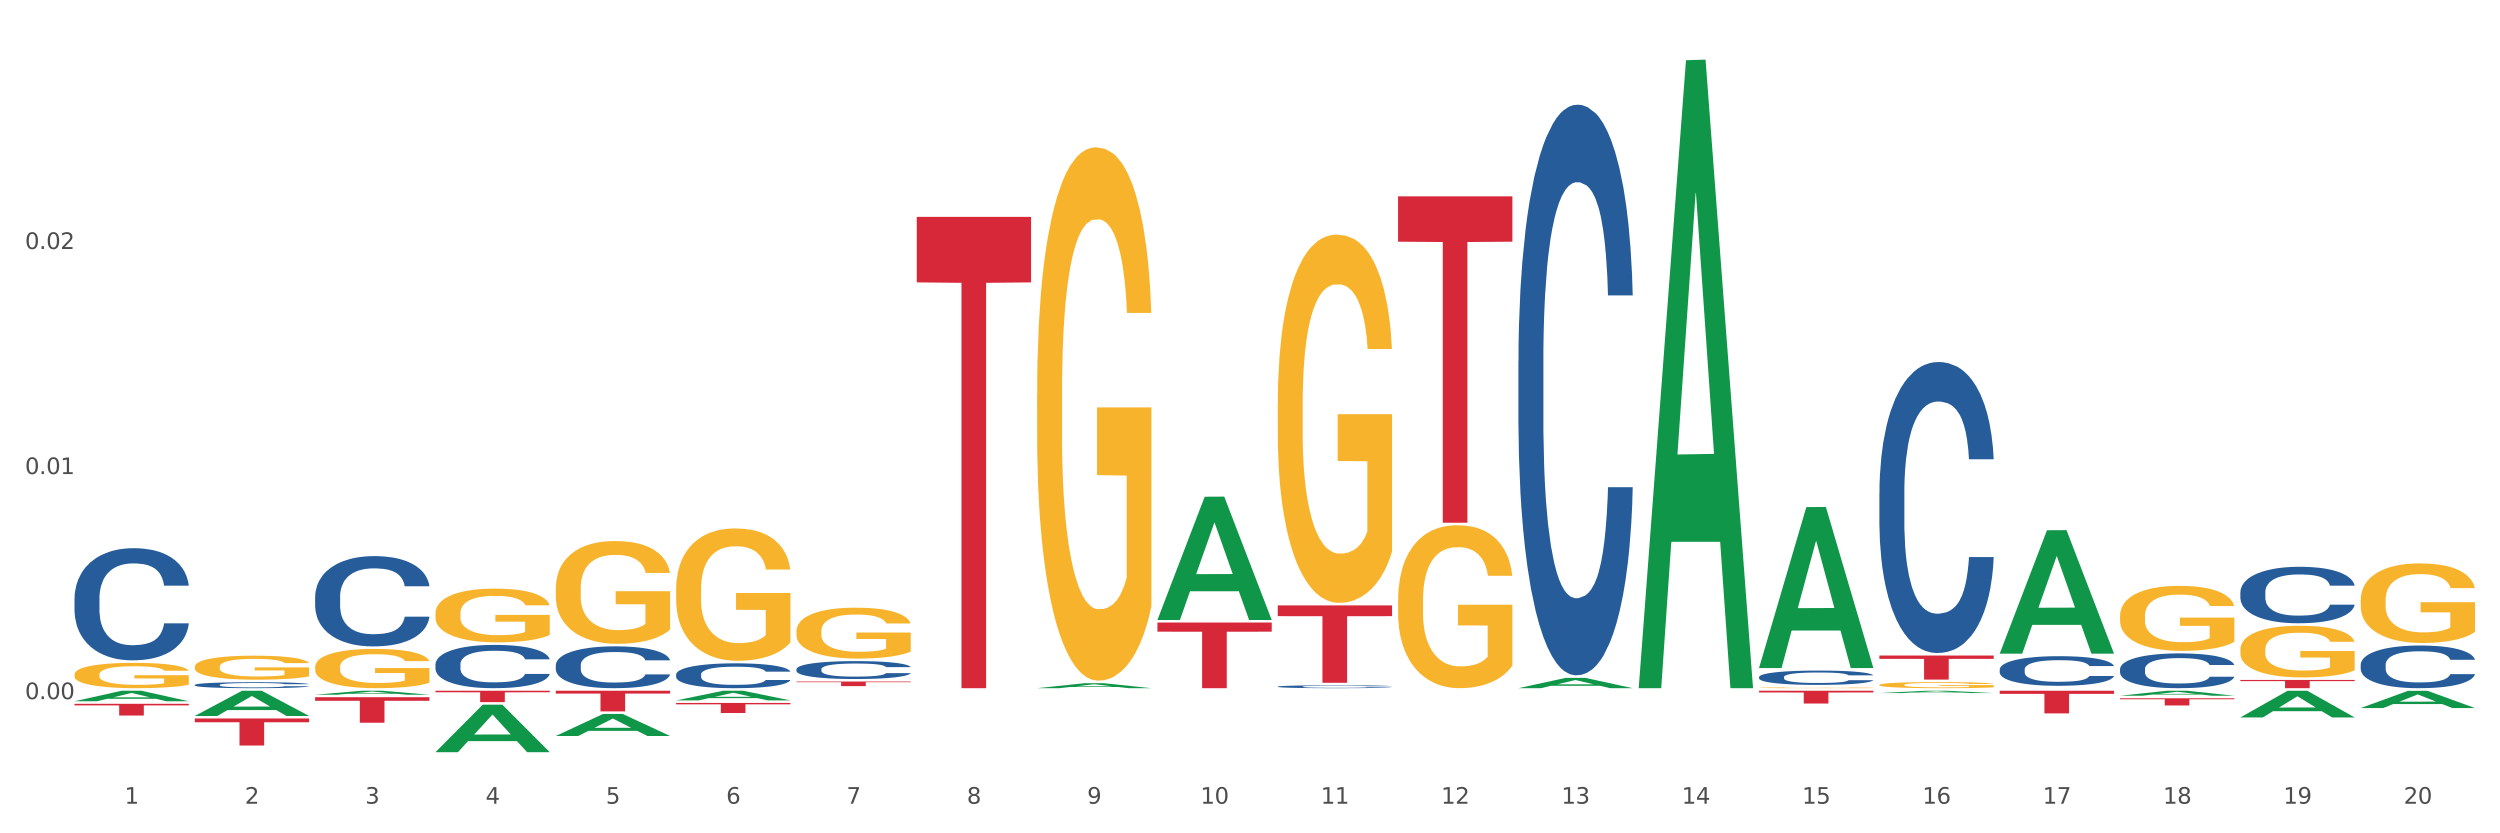 <?xml version="1.0" encoding="utf-8" standalone="no"?>
<!DOCTYPE svg PUBLIC "-//W3C//DTD SVG 1.1//EN"
  "http://www.w3.org/Graphics/SVG/1.1/DTD/svg11.dtd">
<svg xmlns:xlink="http://www.w3.org/1999/xlink" width="1080pt" height="360pt" viewBox="0 0 1080 360" xmlns="http://www.w3.org/2000/svg" version="1.1">
 <rect x="0" y="0" width="1080" height="360" fill="#333333" stroke="none"/>
 <defs>
  <style type="text/css">*{stroke-linejoin: round; stroke-linecap: butt}</style>
 </defs>
 <g id="figure_1">
  <g id="patch_1">
   <path d="M 0 360 
L 1080 360 
L 1080 0 
L 0 0 
z
" style="fill: #ffffff; stroke: #ffffff; stroke-linejoin: miter"/>
  </g>
  <g id="axes_1">
   <g id="matplotlib.axis_1">
    <g id="xtick_1">
     <g id="text_1">
      <!-- 1 -->
      <g style="fill: #4d4d4d" transform="translate(53.812 347.204) scale(0.096 -0.096)">
       <defs>
        <path id="DejaVuSans-31" d="M 794 531 
L 1825 531 
L 1825 4091 
L 703 3866 
L 703 4441 
L 1819 4666 
L 2450 4666 
L 2450 531 
L 3481 531 
L 3481 0 
L 794 0 
L 794 531 
z
" transform="scale(0.016)"/>
       </defs>
       <use xlink:href="#DejaVuSans-31"/>
      </g>
     </g>
    </g>
    <g id="xtick_2">
     <g id="text_2">
      <!-- 2 -->
      <g style="fill: #4d4d4d" transform="translate(105.793 347.204) scale(0.096 -0.096)">
       <defs>
        <path id="DejaVuSans-32" d="M 1228 531 
L 3431 531 
L 3431 0 
L 469 0 
L 469 531 
Q 828 903 1448 1529 
Q 2069 2156 2228 2338 
Q 2531 2678 2651 2914 
Q 2772 3150 2772 3378 
Q 2772 3750 2511 3984 
Q 2250 4219 1831 4219 
Q 1534 4219 1204 4116 
Q 875 4013 500 3803 
L 500 4441 
Q 881 4594 1212 4672 
Q 1544 4750 1819 4750 
Q 2544 4750 2975 4387 
Q 3406 4025 3406 3419 
Q 3406 3131 3298 2873 
Q 3191 2616 2906 2266 
Q 2828 2175 2409 1742 
Q 1991 1309 1228 531 
z
" transform="scale(0.016)"/>
       </defs>
       <use xlink:href="#DejaVuSans-32"/>
      </g>
     </g>
    </g>
    <g id="xtick_3">
     <g id="text_3">
      <!-- 3 -->
      <g style="fill: #4d4d4d" transform="translate(157.774 347.204) scale(0.096 -0.096)">
       <defs>
        <path id="DejaVuSans-33" d="M 2597 2516 
Q 3050 2419 3304 2112 
Q 3559 1806 3559 1356 
Q 3559 666 3084 287 
Q 2609 -91 1734 -91 
Q 1441 -91 1130 -33 
Q 819 25 488 141 
L 488 750 
Q 750 597 1062 519 
Q 1375 441 1716 441 
Q 2309 441 2620 675 
Q 2931 909 2931 1356 
Q 2931 1769 2642 2001 
Q 2353 2234 1838 2234 
L 1294 2234 
L 1294 2753 
L 1863 2753 
Q 2328 2753 2575 2939 
Q 2822 3125 2822 3475 
Q 2822 3834 2567 4026 
Q 2313 4219 1838 4219 
Q 1578 4219 1281 4162 
Q 984 4106 628 3988 
L 628 4550 
Q 988 4650 1302 4700 
Q 1616 4750 1894 4750 
Q 2613 4750 3031 4423 
Q 3450 4097 3450 3541 
Q 3450 3153 3228 2886 
Q 3006 2619 2597 2516 
z
" transform="scale(0.016)"/>
       </defs>
       <use xlink:href="#DejaVuSans-33"/>
      </g>
     </g>
    </g>
    <g id="xtick_4">
     <g id="text_4">
      <!-- 4 -->
      <g style="fill: #4d4d4d" transform="translate(209.756 347.204) scale(0.096 -0.096)">
       <defs>
        <path id="DejaVuSans-34" d="M 2419 4116 
L 825 1625 
L 2419 1625 
L 2419 4116 
z
M 2253 4666 
L 3047 4666 
L 3047 1625 
L 3713 1625 
L 3713 1100 
L 3047 1100 
L 3047 0 
L 2419 0 
L 2419 1100 
L 313 1100 
L 313 1709 
L 2253 4666 
z
" transform="scale(0.016)"/>
       </defs>
       <use xlink:href="#DejaVuSans-34"/>
      </g>
     </g>
    </g>
    <g id="xtick_5">
     <g id="text_5">
      <!-- 5 -->
      <g style="fill: #4d4d4d" transform="translate(261.737 347.204) scale(0.096 -0.096)">
       <defs>
        <path id="DejaVuSans-35" d="M 691 4666 
L 3169 4666 
L 3169 4134 
L 1269 4134 
L 1269 2991 
Q 1406 3038 1543 3061 
Q 1681 3084 1819 3084 
Q 2600 3084 3056 2656 
Q 3513 2228 3513 1497 
Q 3513 744 3044 326 
Q 2575 -91 1722 -91 
Q 1428 -91 1123 -41 
Q 819 9 494 109 
L 494 744 
Q 775 591 1075 516 
Q 1375 441 1709 441 
Q 2250 441 2565 725 
Q 2881 1009 2881 1497 
Q 2881 1984 2565 2268 
Q 2250 2553 1709 2553 
Q 1456 2553 1204 2497 
Q 953 2441 691 2322 
L 691 4666 
z
" transform="scale(0.016)"/>
       </defs>
       <use xlink:href="#DejaVuSans-35"/>
      </g>
     </g>
    </g>
    <g id="xtick_6">
     <g id="text_6">
      <!-- 6 -->
      <g style="fill: #4d4d4d" transform="translate(313.718 347.204) scale(0.096 -0.096)">
       <defs>
        <path id="DejaVuSans-36" d="M 2113 2584 
Q 1688 2584 1439 2293 
Q 1191 2003 1191 1497 
Q 1191 994 1439 701 
Q 1688 409 2113 409 
Q 2538 409 2786 701 
Q 3034 994 3034 1497 
Q 3034 2003 2786 2293 
Q 2538 2584 2113 2584 
z
M 3366 4563 
L 3366 3988 
Q 3128 4100 2886 4159 
Q 2644 4219 2406 4219 
Q 1781 4219 1451 3797 
Q 1122 3375 1075 2522 
Q 1259 2794 1537 2939 
Q 1816 3084 2150 3084 
Q 2853 3084 3261 2657 
Q 3669 2231 3669 1497 
Q 3669 778 3244 343 
Q 2819 -91 2113 -91 
Q 1303 -91 875 529 
Q 447 1150 447 2328 
Q 447 3434 972 4092 
Q 1497 4750 2381 4750 
Q 2619 4750 2861 4703 
Q 3103 4656 3366 4563 
z
" transform="scale(0.016)"/>
       </defs>
       <use xlink:href="#DejaVuSans-36"/>
      </g>
     </g>
    </g>
    <g id="xtick_7">
     <g id="text_7">
      <!-- 7 -->
      <g style="fill: #4d4d4d" transform="translate(365.699 347.204) scale(0.096 -0.096)">
       <defs>
        <path id="DejaVuSans-37" d="M 525 4666 
L 3525 4666 
L 3525 4397 
L 1831 0 
L 1172 0 
L 2766 4134 
L 525 4134 
L 525 4666 
z
" transform="scale(0.016)"/>
       </defs>
       <use xlink:href="#DejaVuSans-37"/>
      </g>
     </g>
    </g>
    <g id="xtick_8">
     <g id="text_8">
      <!-- 8 -->
      <g style="fill: #4d4d4d" transform="translate(417.68 347.204) scale(0.096 -0.096)">
       <defs>
        <path id="DejaVuSans-38" d="M 2034 2216 
Q 1584 2216 1326 1975 
Q 1069 1734 1069 1313 
Q 1069 891 1326 650 
Q 1584 409 2034 409 
Q 2484 409 2743 651 
Q 3003 894 3003 1313 
Q 3003 1734 2745 1975 
Q 2488 2216 2034 2216 
z
M 1403 2484 
Q 997 2584 770 2862 
Q 544 3141 544 3541 
Q 544 4100 942 4425 
Q 1341 4750 2034 4750 
Q 2731 4750 3128 4425 
Q 3525 4100 3525 3541 
Q 3525 3141 3298 2862 
Q 3072 2584 2669 2484 
Q 3125 2378 3379 2068 
Q 3634 1759 3634 1313 
Q 3634 634 3220 271 
Q 2806 -91 2034 -91 
Q 1263 -91 848 271 
Q 434 634 434 1313 
Q 434 1759 690 2068 
Q 947 2378 1403 2484 
z
M 1172 3481 
Q 1172 3119 1398 2916 
Q 1625 2713 2034 2713 
Q 2441 2713 2670 2916 
Q 2900 3119 2900 3481 
Q 2900 3844 2670 4047 
Q 2441 4250 2034 4250 
Q 1625 4250 1398 4047 
Q 1172 3844 1172 3481 
z
" transform="scale(0.016)"/>
       </defs>
       <use xlink:href="#DejaVuSans-38"/>
      </g>
     </g>
    </g>
    <g id="xtick_9">
     <g id="text_9">
      <!-- 9 -->
      <g style="fill: #4d4d4d" transform="translate(469.662 347.204) scale(0.096 -0.096)">
       <defs>
        <path id="DejaVuSans-39" d="M 703 97 
L 703 672 
Q 941 559 1184 500 
Q 1428 441 1663 441 
Q 2288 441 2617 861 
Q 2947 1281 2994 2138 
Q 2813 1869 2534 1725 
Q 2256 1581 1919 1581 
Q 1219 1581 811 2004 
Q 403 2428 403 3163 
Q 403 3881 828 4315 
Q 1253 4750 1959 4750 
Q 2769 4750 3195 4129 
Q 3622 3509 3622 2328 
Q 3622 1225 3098 567 
Q 2575 -91 1691 -91 
Q 1453 -91 1209 -44 
Q 966 3 703 97 
z
M 1959 2075 
Q 2384 2075 2632 2365 
Q 2881 2656 2881 3163 
Q 2881 3666 2632 3958 
Q 2384 4250 1959 4250 
Q 1534 4250 1286 3958 
Q 1038 3666 1038 3163 
Q 1038 2656 1286 2365 
Q 1534 2075 1959 2075 
z
" transform="scale(0.016)"/>
       </defs>
       <use xlink:href="#DejaVuSans-39"/>
      </g>
     </g>
    </g>
    <g id="xtick_10">
     <g id="text_10">
      <!-- 10 -->
      <g style="fill: #4d4d4d" transform="translate(518.589 347.204) scale(0.096 -0.096)">
       <defs>
        <path id="DejaVuSans-30" d="M 2034 4250 
Q 1547 4250 1301 3770 
Q 1056 3291 1056 2328 
Q 1056 1369 1301 889 
Q 1547 409 2034 409 
Q 2525 409 2770 889 
Q 3016 1369 3016 2328 
Q 3016 3291 2770 3770 
Q 2525 4250 2034 4250 
z
M 2034 4750 
Q 2819 4750 3233 4129 
Q 3647 3509 3647 2328 
Q 3647 1150 3233 529 
Q 2819 -91 2034 -91 
Q 1250 -91 836 529 
Q 422 1150 422 2328 
Q 422 3509 836 4129 
Q 1250 4750 2034 4750 
z
" transform="scale(0.016)"/>
       </defs>
       <use xlink:href="#DejaVuSans-31"/>
       <use xlink:href="#DejaVuSans-30" transform="translate(63.623 0)"/>
      </g>
     </g>
    </g>
    <g id="xtick_11">
     <g id="text_11">
      <!-- 11 -->
      <g style="fill: #4d4d4d" transform="translate(570.57 347.204) scale(0.096 -0.096)">
       <use xlink:href="#DejaVuSans-31"/>
       <use xlink:href="#DejaVuSans-31" transform="translate(63.623 0)"/>
      </g>
     </g>
    </g>
    <g id="xtick_12">
     <g id="text_12">
      <!-- 12 -->
      <g style="fill: #4d4d4d" transform="translate(622.551 347.204) scale(0.096 -0.096)">
       <use xlink:href="#DejaVuSans-31"/>
       <use xlink:href="#DejaVuSans-32" transform="translate(63.623 0)"/>
      </g>
     </g>
    </g>
    <g id="xtick_13">
     <g id="text_13">
      <!-- 13 -->
      <g style="fill: #4d4d4d" transform="translate(674.533 347.204) scale(0.096 -0.096)">
       <use xlink:href="#DejaVuSans-31"/>
       <use xlink:href="#DejaVuSans-33" transform="translate(63.623 0)"/>
      </g>
     </g>
    </g>
    <g id="xtick_14">
     <g id="text_14">
      <!-- 14 -->
      <g style="fill: #4d4d4d" transform="translate(726.514 347.204) scale(0.096 -0.096)">
       <use xlink:href="#DejaVuSans-31"/>
       <use xlink:href="#DejaVuSans-34" transform="translate(63.623 0)"/>
      </g>
     </g>
    </g>
    <g id="xtick_15">
     <g id="text_15">
      <!-- 15 -->
      <g style="fill: #4d4d4d" transform="translate(778.495 347.204) scale(0.096 -0.096)">
       <use xlink:href="#DejaVuSans-31"/>
       <use xlink:href="#DejaVuSans-35" transform="translate(63.623 0)"/>
      </g>
     </g>
    </g>
    <g id="xtick_16">
     <g id="text_16">
      <!-- 16 -->
      <g style="fill: #4d4d4d" transform="translate(830.476 347.204) scale(0.096 -0.096)">
       <use xlink:href="#DejaVuSans-31"/>
       <use xlink:href="#DejaVuSans-36" transform="translate(63.623 0)"/>
      </g>
     </g>
    </g>
    <g id="xtick_17">
     <g id="text_17">
      <!-- 17 -->
      <g style="fill: #4d4d4d" transform="translate(882.457 347.204) scale(0.096 -0.096)">
       <use xlink:href="#DejaVuSans-31"/>
       <use xlink:href="#DejaVuSans-37" transform="translate(63.623 0)"/>
      </g>
     </g>
    </g>
    <g id="xtick_18">
     <g id="text_18">
      <!-- 18 -->
      <g style="fill: #4d4d4d" transform="translate(934.439 347.204) scale(0.096 -0.096)">
       <use xlink:href="#DejaVuSans-31"/>
       <use xlink:href="#DejaVuSans-38" transform="translate(63.623 0)"/>
      </g>
     </g>
    </g>
    <g id="xtick_19">
     <g id="text_19">
      <!-- 19 -->
      <g style="fill: #4d4d4d" transform="translate(986.42 347.204) scale(0.096 -0.096)">
       <use xlink:href="#DejaVuSans-31"/>
       <use xlink:href="#DejaVuSans-39" transform="translate(63.623 0)"/>
      </g>
     </g>
    </g>
    <g id="xtick_20">
     <g id="text_20">
      <!-- 20 -->
      <g style="fill: #4d4d4d" transform="translate(1038.401 347.204) scale(0.096 -0.096)">
       <use xlink:href="#DejaVuSans-32"/>
       <use xlink:href="#DejaVuSans-30" transform="translate(63.623 0)"/>
      </g>
     </g>
    </g>
    <g id="xtick_21"/>
    <g id="xtick_22"/>
    <g id="xtick_23"/>
    <g id="xtick_24"/>
    <g id="xtick_25"/>
    <g id="xtick_26"/>
    <g id="xtick_27"/>
    <g id="xtick_28"/>
    <g id="xtick_29"/>
    <g id="xtick_30"/>
    <g id="xtick_31"/>
    <g id="xtick_32"/>
    <g id="xtick_33"/>
    <g id="xtick_34"/>
    <g id="xtick_35"/>
    <g id="xtick_36"/>
    <g id="xtick_37"/>
    <g id="xtick_38"/>
    <g id="xtick_39"/>
   </g>
   <g id="matplotlib.axis_2">
    <g id="ytick_1">
     <g id="text_21">
      <!-- 0.00 -->
      <g style="fill: #4d4d4d" transform="translate(10.8 302.034) scale(0.096 -0.096)">
       <defs>
        <path id="DejaVuSans-2e" d="M 684 794 
L 1344 794 
L 1344 0 
L 684 0 
L 684 794 
z
" transform="scale(0.016)"/>
       </defs>
       <use xlink:href="#DejaVuSans-30"/>
       <use xlink:href="#DejaVuSans-2e" transform="translate(63.623 0)"/>
       <use xlink:href="#DejaVuSans-30" transform="translate(95.41 0)"/>
       <use xlink:href="#DejaVuSans-30" transform="translate(159.033 0)"/>
      </g>
     </g>
    </g>
    <g id="ytick_2">
     <g id="text_22">
      <!-- 0.01 -->
      <g style="fill: #4d4d4d" transform="translate(10.8 204.798) scale(0.096 -0.096)">
       <use xlink:href="#DejaVuSans-30"/>
       <use xlink:href="#DejaVuSans-2e" transform="translate(63.623 0)"/>
       <use xlink:href="#DejaVuSans-30" transform="translate(95.41 0)"/>
       <use xlink:href="#DejaVuSans-31" transform="translate(159.033 0)"/>
      </g>
     </g>
    </g>
    <g id="ytick_3">
     <g id="text_23">
      <!-- 0.02 -->
      <g style="fill: #4d4d4d" transform="translate(10.8 107.561) scale(0.096 -0.096)">
       <use xlink:href="#DejaVuSans-30"/>
       <use xlink:href="#DejaVuSans-2e" transform="translate(63.623 0)"/>
       <use xlink:href="#DejaVuSans-30" transform="translate(95.41 0)"/>
       <use xlink:href="#DejaVuSans-32" transform="translate(159.033 0)"/>
      </g>
     </g>
    </g>
    <g id="ytick_4"/>
    <g id="ytick_5"/>
    <g id="ytick_6"/>
   </g>
   <g id="PolyCollection_1">
    <path d="M 32.175 302.939 
L 32.226 302.935 
L 52.59 298.391 
L 61.041 298.387 
L 81.557 302.948 
L 71.783 302.948 
L 67.353 301.886 
L 46.328 301.886 
L 46.175 301.903 
L 41.899 302.948 
L 32.175 302.948 
L 32.175 302.939 
L 48.975 301.252 
L 64.706 301.248 
L 56.917 299.359 
L 56.815 299.351 
L 56.713 299.364 
L 48.924 301.248 
L 48.975 301.252 
L 32.175 302.939 
z
" clip-path="url(#p34901562d1)" style="fill: #109648"/>
    <path d="M 84.156 309.28 
L 84.207 309.27 
L 104.571 298.397 
L 113.022 298.387 
L 133.538 309.3 
L 123.764 309.3 
L 119.335 306.759 
L 98.309 306.759 
L 98.156 306.8 
L 93.88 309.3 
L 84.156 309.3 
L 84.156 309.28 
L 100.956 305.243 
L 116.687 305.232 
L 108.898 300.713 
L 108.796 300.693 
L 108.695 300.724 
L 100.905 305.232 
L 100.956 305.243 
L 84.156 309.28 
z
" clip-path="url(#p34901562d1)" style="fill: #109648"/>
    <path d="M 136.137 300.11 
L 136.188 300.108 
L 156.552 298.389 
L 165.003 298.387 
L 185.52 300.113 
L 175.745 300.113 
L 171.316 299.711 
L 150.29 299.711 
L 150.137 299.718 
L 145.861 300.113 
L 136.137 300.113 
L 136.137 300.11 
L 152.938 299.471 
L 168.669 299.47 
L 160.879 298.755 
L 160.778 298.752 
L 160.676 298.757 
L 152.887 299.47 
L 152.938 299.471 
L 136.137 300.11 
z
" clip-path="url(#p34901562d1)" style="fill: #109648"/>
    <path d="M 188.119 324.911 
L 188.17 324.892 
L 208.533 304.42 
L 216.984 304.401 
L 237.501 324.95 
L 227.726 324.95 
L 223.297 320.164 
L 202.271 320.164 
L 202.119 320.242 
L 197.842 324.95 
L 188.119 324.95 
L 188.119 324.911 
L 204.919 317.309 
L 220.65 317.289 
L 212.861 308.781 
L 212.759 308.742 
L 212.657 308.8 
L 204.868 317.289 
L 204.919 317.309 
L 188.119 324.911 
z
" clip-path="url(#p34901562d1)" style="fill: #109648"/>
    <path d="M 967.837 309.914 
L 967.888 309.903 
L 988.251 298.398 
L 996.702 298.387 
L 1017.219 309.935 
L 1007.444 309.935 
L 1003.015 307.246 
L 981.989 307.246 
L 981.837 307.29 
L 977.56 309.935 
L 967.837 309.935 
L 967.837 309.914 
L 984.637 305.641 
L 1000.368 305.631 
L 992.579 300.849 
L 992.477 300.827 
L 992.375 300.859 
L 984.586 305.631 
L 984.637 305.641 
L 967.837 309.914 
z
" clip-path="url(#p34901562d1)" style="fill: #109648"/>
    <path d="M 1019.818 305.864 
L 1019.869 305.857 
L 1040.233 298.443 
L 1048.684 298.436 
L 1069.2 305.878 
L 1059.425 305.878 
L 1054.996 304.145 
L 1033.971 304.145 
L 1033.818 304.173 
L 1029.542 305.878 
L 1019.818 305.878 
L 1019.818 305.864 
L 1036.618 303.111 
L 1052.349 303.104 
L 1044.56 300.022 
L 1044.458 300.008 
L 1044.356 300.029 
L 1036.567 303.104 
L 1036.618 303.111 
L 1019.818 305.864 
z
" clip-path="url(#p34901562d1)" style="fill: #109648"/>
    <path d="M 863.874 298.387 
L 913.256 298.387 
L 913.256 299.749 
L 893.831 299.758 
L 893.831 308.185 
L 883.182 308.185 
L 883.182 299.758 
L 863.874 299.749 
L 863.874 298.396 
L 863.874 298.387 
z
" clip-path="url(#p34901562d1)" style="fill: #d62839"/>
    <path d="M 811.893 283.193 
L 861.275 283.193 
L 861.275 284.636 
L 841.85 284.646 
L 841.85 293.578 
L 831.201 293.578 
L 831.201 284.646 
L 811.893 284.636 
L 811.893 283.202 
L 811.893 283.193 
z
" clip-path="url(#p34901562d1)" style="fill: #d62839"/>
    <path d="M 759.912 298.387 
L 809.294 298.387 
L 809.294 299.156 
L 789.869 299.161 
L 789.869 303.917 
L 779.22 303.917 
L 779.22 299.161 
L 759.912 299.156 
L 759.912 298.392 
L 759.912 298.387 
z
" clip-path="url(#p34901562d1)" style="fill: #d62839"/>
    <path d="M 655.949 297.288 
L 656 297.284 
L 676.364 292.84 
L 684.815 292.836 
L 705.332 297.297 
L 695.557 297.297 
L 691.128 296.258 
L 670.102 296.258 
L 669.95 296.275 
L 665.673 297.297 
L 655.949 297.297 
L 655.949 297.288 
L 672.75 295.638 
L 688.481 295.634 
L 680.691 293.787 
L 680.59 293.778 
L 680.488 293.791 
L 672.699 295.634 
L 672.75 295.638 
L 655.949 297.288 
z
" clip-path="url(#p34901562d1)" style="fill: #109648"/>
    <path d="M 707.931 296.787 
L 707.982 296.532 
L 728.345 26.014 
L 736.796 25.759 
L 757.313 297.297 
L 747.538 297.297 
L 743.109 234.066 
L 722.083 234.066 
L 721.931 235.085 
L 717.654 297.297 
L 707.931 297.297 
L 707.931 296.787 
L 724.731 196.331 
L 740.462 196.076 
L 732.673 83.636 
L 732.571 83.127 
L 732.469 83.891 
L 724.68 196.076 
L 724.731 196.331 
L 707.931 296.787 
z
" clip-path="url(#p34901562d1)" style="fill: #109648"/>
    <path d="M 759.912 288.463 
L 759.963 288.398 
L 780.327 219.07 
L 788.777 219.004 
L 809.294 288.594 
L 799.519 288.594 
L 795.09 272.389 
L 774.065 272.389 
L 773.912 272.65 
L 769.636 288.594 
L 759.912 288.594 
L 759.912 288.463 
L 776.712 262.718 
L 792.443 262.653 
L 784.654 233.837 
L 784.552 233.706 
L 784.45 233.903 
L 776.661 262.653 
L 776.712 262.718 
L 759.912 288.463 
z
" clip-path="url(#p34901562d1)" style="fill: #109648"/>
    <path d="M 811.893 299.402 
L 811.944 299.401 
L 832.308 298.388 
L 840.759 298.387 
L 861.275 299.404 
L 851.501 299.404 
L 847.071 299.167 
L 826.046 299.167 
L 825.893 299.171 
L 821.617 299.404 
L 811.893 299.404 
L 811.893 299.402 
L 828.693 299.026 
L 844.424 299.025 
L 836.635 298.604 
L 836.533 298.602 
L 836.431 298.605 
L 828.642 299.025 
L 828.693 299.026 
L 811.893 299.402 
z
" clip-path="url(#p34901562d1)" style="fill: #109648"/>
    <path d="M 915.855 300.548 
L 915.906 300.546 
L 936.27 298.389 
L 944.721 298.387 
L 965.238 300.552 
L 955.463 300.552 
L 951.034 300.048 
L 930.008 300.048 
L 929.856 300.056 
L 925.579 300.552 
L 915.855 300.552 
L 915.855 300.548 
L 932.656 299.747 
L 948.387 299.745 
L 940.597 298.849 
L 940.496 298.845 
L 940.394 298.851 
L 932.605 299.745 
L 932.656 299.747 
L 915.855 300.548 
z
" clip-path="url(#p34901562d1)" style="fill: #109648"/>
    <path d="M 967.837 293.744 
L 1017.219 293.744 
L 1017.219 294.238 
L 997.794 294.241 
L 997.794 297.297 
L 987.145 297.297 
L 987.145 294.241 
L 967.837 294.238 
L 967.837 293.748 
L 967.837 293.744 
z
" clip-path="url(#p34901562d1)" style="fill: #d62839"/>
    <path d="M 915.855 301.643 
L 965.238 301.643 
L 965.238 302.075 
L 945.812 302.078 
L 945.812 304.752 
L 935.164 304.752 
L 935.164 302.078 
L 915.855 302.075 
L 915.855 301.645 
L 915.855 301.643 
z
" clip-path="url(#p34901562d1)" style="fill: #d62839"/>
    <path d="M 863.874 282.279 
L 863.925 282.229 
L 884.289 229.069 
L 892.74 229.019 
L 913.256 282.379 
L 903.482 282.379 
L 899.053 269.953 
L 878.027 269.953 
L 877.874 270.154 
L 873.598 282.379 
L 863.874 282.379 
L 863.874 282.279 
L 880.674 262.538 
L 896.405 262.488 
L 888.616 240.392 
L 888.514 240.292 
L 888.413 240.442 
L 880.623 262.488 
L 880.674 262.538 
L 863.874 282.279 
z
" clip-path="url(#p34901562d1)" style="fill: #109648"/>
    <path d="M 500.006 267.754 
L 500.057 267.704 
L 520.421 214.583 
L 528.871 214.533 
L 549.388 267.854 
L 539.613 267.854 
L 535.184 255.438 
L 514.159 255.438 
L 514.006 255.638 
L 509.73 267.854 
L 500.006 267.854 
L 500.006 267.754 
L 516.806 248.028 
L 532.537 247.978 
L 524.748 225.898 
L 524.646 225.798 
L 524.544 225.948 
L 516.755 247.978 
L 516.806 248.028 
L 500.006 267.754 
z
" clip-path="url(#p34901562d1)" style="fill: #109648"/>
    <path d="M 396.043 93.699 
L 445.426 93.699 
L 445.426 121.993 
L 426 122.184 
L 426 297.297 
L 415.352 297.297 
L 415.352 122.184 
L 396.043 121.993 
L 396.043 93.891 
L 396.043 93.699 
z
" clip-path="url(#p34901562d1)" style="fill: #d62839"/>
    <path d="M 500.006 268.945 
L 549.388 268.945 
L 549.388 272.885 
L 529.963 272.912 
L 529.963 297.297 
L 519.314 297.297 
L 519.314 272.912 
L 500.006 272.885 
L 500.006 268.972 
L 500.006 268.945 
z
" clip-path="url(#p34901562d1)" style="fill: #d62839"/>
    <path d="M 32.175 304.038 
L 81.557 304.038 
L 81.557 304.743 
L 62.132 304.748 
L 62.132 309.108 
L 51.483 309.108 
L 51.483 304.748 
L 32.175 304.743 
L 32.175 304.043 
L 32.175 304.038 
z
" clip-path="url(#p34901562d1)" style="fill: #d62839"/>
    <path d="M 32.175 291.412 
L 32.233 291.402 
L 32.233 291.043 
L 32.35 290.733 
L 32.933 289.984 
L 33.807 289.364 
L 34.449 289.034 
L 35.09 288.765 
L 35.848 288.495 
L 36.781 288.215 
L 38.472 287.806 
L 39.521 287.596 
L 40.804 287.376 
L 43.136 287.056 
L 44.827 286.876 
L 46.576 286.727 
L 49.433 286.547 
L 51.298 286.467 
L 53.28 286.407 
L 55.671 286.367 
L 57.478 286.357 
L 61.443 286.387 
L 64.824 286.477 
L 66.457 286.547 
L 68.556 286.667 
L 69.663 286.747 
L 71.471 286.906 
L 73.337 287.116 
L 74.619 287.296 
L 76.543 287.636 
L 78.001 287.975 
L 79.342 288.395 
L 80.041 288.685 
L 80.566 288.955 
L 81.032 289.264 
L 81.499 289.754 
L 71.004 289.754 
L 70.596 289.404 
L 69.955 289.074 
L 69.022 288.755 
L 68.206 288.555 
L 66.807 288.305 
L 65.524 288.145 
L 64.183 288.025 
L 62.551 287.926 
L 61.268 287.876 
L 59.461 287.836 
L 55.904 287.846 
L 53.514 287.926 
L 51.881 288.025 
L 50.832 288.115 
L 49.899 288.215 
L 48.849 288.355 
L 47.625 288.565 
L 46.751 288.755 
L 45.876 288.994 
L 45.176 289.234 
L 44.535 289.514 
L 44.01 289.814 
L 43.602 290.123 
L 43.252 290.503 
L 42.961 291.132 
L 42.961 292.501 
L 43.078 292.811 
L 43.369 293.221 
L 43.719 293.53 
L 44.302 293.9 
L 44.827 294.15 
L 45.818 294.509 
L 46.926 294.809 
L 47.8 294.999 
L 48.675 295.159 
L 50.19 295.379 
L 51.881 295.558 
L 53.339 295.668 
L 55.321 295.768 
L 56.662 295.808 
L 57.828 295.828 
L 60.685 295.828 
L 62.725 295.798 
L 64.999 295.728 
L 66.748 295.638 
L 68.206 295.528 
L 69.838 295.349 
L 70.888 295.179 
L 70.888 293.091 
L 58.061 293.081 
L 58.061 291.692 
L 81.557 291.692 
L 81.557 295.768 
L 80.566 295.978 
L 79.458 296.168 
L 78.292 296.338 
L 76.543 296.547 
L 74.444 296.747 
L 72.579 296.887 
L 70.596 297.007 
L 68.264 297.117 
L 65.232 297.217 
L 63.367 297.257 
L 61.035 297.287 
L 58.294 297.297 
L 55.904 297.277 
L 53.572 297.227 
L 51.123 297.137 
L 48.733 297.007 
L 46.926 296.877 
L 45.118 296.717 
L 43.194 296.507 
L 41.678 296.308 
L 40.512 296.128 
L 39.23 295.898 
L 37.83 295.598 
L 36.781 295.329 
L 35.848 295.049 
L 34.857 294.689 
L 34.157 294.379 
L 33.458 293.99 
L 33.05 293.7 
L 32.583 293.251 
L 32.233 292.621 
L 32.175 291.412 
z
" clip-path="url(#p34901562d1)" style="fill: #f7b32b"/>
    <path d="M 603.968 84.826 
L 653.35 84.826 
L 653.35 104.418 
L 633.925 104.55 
L 633.925 225.812 
L 623.276 225.812 
L 623.276 104.55 
L 603.968 104.418 
L 603.968 84.958 
L 603.968 84.826 
z
" clip-path="url(#p34901562d1)" style="fill: #d62839"/>
    <path d="M 551.987 261.536 
L 601.369 261.536 
L 601.369 266.18 
L 581.944 266.212 
L 581.944 294.956 
L 571.295 294.956 
L 571.295 266.212 
L 551.987 266.18 
L 551.987 261.567 
L 551.987 261.536 
z
" clip-path="url(#p34901562d1)" style="fill: #d62839"/>
    <path d="M 292.081 303.673 
L 341.463 303.673 
L 341.463 304.275 
L 322.038 304.279 
L 322.038 308.007 
L 311.389 308.007 
L 311.389 304.279 
L 292.081 304.275 
L 292.081 303.677 
L 292.081 303.673 
z
" clip-path="url(#p34901562d1)" style="fill: #d62839"/>
    <path d="M 344.062 294.428 
L 393.444 294.428 
L 393.444 294.703 
L 374.019 294.705 
L 374.019 296.408 
L 363.37 296.408 
L 363.37 294.705 
L 344.062 294.703 
L 344.062 294.43 
L 344.062 294.428 
z
" clip-path="url(#p34901562d1)" style="fill: #d62839"/>
    <path d="M 188.119 298.387 
L 237.501 298.387 
L 237.501 299.071 
L 218.076 299.076 
L 218.076 303.31 
L 207.427 303.31 
L 207.427 299.076 
L 188.119 299.071 
L 188.119 298.392 
L 188.119 298.387 
z
" clip-path="url(#p34901562d1)" style="fill: #d62839"/>
    <path d="M 240.1 298.387 
L 289.482 298.387 
L 289.482 299.63 
L 270.057 299.638 
L 270.057 307.328 
L 259.408 307.328 
L 259.408 299.638 
L 240.1 299.63 
L 240.1 298.396 
L 240.1 298.387 
z
" clip-path="url(#p34901562d1)" style="fill: #d62839"/>
    <path d="M 84.156 310.391 
L 133.538 310.391 
L 133.538 312.016 
L 114.113 312.027 
L 114.113 322.083 
L 103.464 322.083 
L 103.464 312.027 
L 84.156 312.016 
L 84.156 310.402 
L 84.156 310.391 
z
" clip-path="url(#p34901562d1)" style="fill: #d62839"/>
    <path d="M 136.137 301.204 
L 185.52 301.204 
L 185.52 302.737 
L 166.094 302.747 
L 166.094 312.234 
L 155.446 312.234 
L 155.446 302.747 
L 136.137 302.737 
L 136.137 301.214 
L 136.137 301.204 
z
" clip-path="url(#p34901562d1)" style="fill: #d62839"/>
    <path d="M 811.893 212.875 
L 811.951 212.76 
L 811.951 209.546 
L 812.127 205.183 
L 812.769 197.147 
L 813.586 191.062 
L 814.987 183.944 
L 815.746 180.959 
L 816.738 177.63 
L 818.781 172.234 
L 821.116 167.642 
L 822.75 165.116 
L 823.976 163.509 
L 826.719 160.639 
L 828.295 159.376 
L 829.93 158.343 
L 831.331 157.654 
L 833.666 156.85 
L 835.533 156.506 
L 837.693 156.391 
L 839.503 156.506 
L 841.896 156.965 
L 845.398 158.343 
L 846.741 159.146 
L 848.55 160.524 
L 850.418 162.361 
L 851.936 164.198 
L 853.687 166.838 
L 855.496 170.282 
L 857.248 174.645 
L 858.473 178.663 
L 859.466 182.911 
L 860.341 188.077 
L 860.983 193.702 
L 861.275 198.409 
L 850.593 198.409 
L 850.301 194.162 
L 849.718 189.57 
L 849.134 186.47 
L 848.492 183.944 
L 847.5 181.074 
L 846.624 179.237 
L 845.165 177.056 
L 843.822 175.678 
L 842.713 174.875 
L 841.371 174.186 
L 838.51 173.497 
L 836.467 173.497 
L 835.183 173.726 
L 833.607 174.301 
L 832.265 175.104 
L 830.689 176.482 
L 829.463 177.974 
L 828.237 179.926 
L 827.537 181.304 
L 826.486 183.829 
L 825.785 185.896 
L 824.851 189.455 
L 824.326 191.98 
L 823.392 198.524 
L 822.984 203.346 
L 822.808 206.675 
L 822.692 210.349 
L 822.692 228.259 
L 823.042 236.295 
L 823.334 239.739 
L 823.801 243.642 
L 824.676 248.694 
L 825.961 253.63 
L 827.303 257.189 
L 828.412 259.371 
L 829.463 260.978 
L 830.513 262.241 
L 831.798 263.389 
L 832.848 264.078 
L 834.424 264.767 
L 836.292 265.111 
L 837.752 265.111 
L 840.728 264.537 
L 842.071 263.963 
L 843.355 263.159 
L 844.756 261.896 
L 845.865 260.519 
L 846.507 259.486 
L 847.558 257.304 
L 848.375 255.008 
L 849.076 252.368 
L 849.543 250.072 
L 850.068 246.627 
L 850.476 242.724 
L 850.593 240.658 
L 861.275 240.658 
L 861.042 244.791 
L 860.633 248.809 
L 859.816 254.204 
L 859.174 257.304 
L 858.182 261.093 
L 857.131 264.307 
L 855.672 267.866 
L 854.329 270.507 
L 852.928 272.803 
L 851.41 274.869 
L 848.667 277.739 
L 847.675 278.543 
L 845.573 279.921 
L 843.939 280.724 
L 841.546 281.528 
L 839.094 281.987 
L 836.526 282.102 
L 834.249 281.872 
L 831.739 281.184 
L 830.163 280.495 
L 828.412 279.461 
L 826.369 277.854 
L 824.443 275.903 
L 822.633 273.606 
L 820.941 270.966 
L 819.365 267.981 
L 817.322 263.044 
L 815.804 258.223 
L 814.695 253.745 
L 813.936 249.957 
L 813.177 245.135 
L 812.769 241.806 
L 812.127 233.769 
L 811.893 226.307 
L 811.893 212.875 
z
" clip-path="url(#p34901562d1)" style="fill: #255c99"/>
    <path d="M 84.156 288.046 
L 84.215 288.037 
L 84.215 287.696 
L 84.331 287.402 
L 84.914 286.692 
L 85.789 286.105 
L 86.43 285.793 
L 87.071 285.537 
L 87.829 285.281 
L 88.762 285.016 
L 90.453 284.628 
L 91.502 284.429 
L 92.785 284.221 
L 95.117 283.918 
L 96.808 283.747 
L 98.557 283.605 
L 101.414 283.435 
L 103.279 283.359 
L 105.262 283.302 
L 107.652 283.264 
L 109.459 283.255 
L 113.424 283.283 
L 116.806 283.369 
L 118.438 283.435 
L 120.537 283.548 
L 121.645 283.624 
L 123.452 283.776 
L 125.318 283.975 
L 126.6 284.145 
L 128.524 284.467 
L 129.982 284.789 
L 131.323 285.187 
L 132.022 285.461 
L 132.547 285.717 
L 133.014 286.01 
L 133.48 286.474 
L 122.986 286.474 
L 122.577 286.143 
L 121.936 285.83 
L 121.003 285.527 
L 120.187 285.338 
L 118.788 285.101 
L 117.505 284.95 
L 116.164 284.836 
L 114.532 284.742 
L 113.249 284.694 
L 111.442 284.656 
L 107.885 284.666 
L 105.495 284.742 
L 103.862 284.836 
L 102.813 284.921 
L 101.88 285.016 
L 100.831 285.149 
L 99.606 285.348 
L 98.732 285.527 
L 97.857 285.755 
L 97.158 285.982 
L 96.516 286.247 
L 95.992 286.531 
L 95.583 286.825 
L 95.234 287.184 
L 94.942 287.781 
L 94.942 289.078 
L 95.059 289.372 
L 95.35 289.76 
L 95.7 290.054 
L 96.283 290.404 
L 96.808 290.641 
L 97.799 290.982 
L 98.907 291.266 
L 99.781 291.445 
L 100.656 291.597 
L 102.172 291.805 
L 103.862 291.976 
L 105.32 292.08 
L 107.302 292.175 
L 108.643 292.212 
L 109.809 292.231 
L 112.666 292.231 
L 114.707 292.203 
L 116.98 292.137 
L 118.73 292.051 
L 120.187 291.947 
L 121.82 291.777 
L 122.869 291.616 
L 122.869 289.637 
L 110.042 289.627 
L 110.042 288.311 
L 133.538 288.311 
L 133.538 292.175 
L 132.547 292.373 
L 131.439 292.553 
L 130.273 292.714 
L 128.524 292.913 
L 126.425 293.103 
L 124.56 293.235 
L 122.577 293.349 
L 120.245 293.453 
L 117.214 293.548 
L 115.348 293.585 
L 113.016 293.614 
L 110.276 293.623 
L 107.885 293.604 
L 105.553 293.557 
L 103.104 293.472 
L 100.714 293.349 
L 98.907 293.226 
L 97.099 293.074 
L 95.175 292.875 
L 93.659 292.686 
L 92.493 292.515 
L 91.211 292.298 
L 89.812 292.014 
L 88.762 291.758 
L 87.829 291.493 
L 86.838 291.152 
L 86.138 290.858 
L 85.439 290.489 
L 85.031 290.215 
L 84.564 289.788 
L 84.215 289.192 
L 84.156 288.046 
z
" clip-path="url(#p34901562d1)" style="fill: #f7b32b"/>
    <path d="M 292.081 291.385 
L 292.139 291.375 
L 292.139 291.1 
L 292.315 290.728 
L 292.957 290.041 
L 293.774 289.522 
L 295.175 288.914 
L 295.934 288.659 
L 296.926 288.374 
L 298.969 287.914 
L 301.304 287.521 
L 302.938 287.306 
L 304.164 287.169 
L 306.907 286.923 
L 308.483 286.816 
L 310.118 286.727 
L 311.519 286.668 
L 313.854 286.6 
L 315.721 286.57 
L 317.881 286.561 
L 319.691 286.57 
L 322.084 286.61 
L 325.586 286.727 
L 326.929 286.796 
L 328.738 286.914 
L 330.606 287.07 
L 332.124 287.227 
L 333.875 287.453 
L 335.684 287.747 
L 337.436 288.12 
L 338.661 288.463 
L 339.654 288.826 
L 340.529 289.267 
L 341.171 289.747 
L 341.463 290.149 
L 330.781 290.149 
L 330.489 289.786 
L 329.906 289.394 
L 329.322 289.129 
L 328.68 288.914 
L 327.688 288.669 
L 326.812 288.512 
L 325.353 288.325 
L 324.01 288.208 
L 322.901 288.139 
L 321.559 288.08 
L 318.698 288.022 
L 316.655 288.022 
L 315.371 288.041 
L 313.795 288.09 
L 312.453 288.159 
L 310.877 288.276 
L 309.651 288.404 
L 308.425 288.571 
L 307.725 288.688 
L 306.674 288.904 
L 305.973 289.08 
L 305.039 289.384 
L 304.514 289.6 
L 303.58 290.159 
L 303.172 290.571 
L 302.996 290.855 
L 302.88 291.169 
L 302.88 292.698 
L 303.23 293.385 
L 303.522 293.679 
L 303.989 294.012 
L 304.864 294.444 
L 306.149 294.865 
L 307.491 295.169 
L 308.6 295.355 
L 309.651 295.493 
L 310.701 295.601 
L 311.986 295.699 
L 313.036 295.757 
L 314.612 295.816 
L 316.48 295.846 
L 317.94 295.846 
L 320.916 295.797 
L 322.259 295.748 
L 323.543 295.679 
L 324.944 295.571 
L 326.053 295.453 
L 326.695 295.365 
L 327.746 295.179 
L 328.563 294.983 
L 329.264 294.757 
L 329.731 294.561 
L 330.256 294.267 
L 330.664 293.934 
L 330.781 293.757 
L 341.463 293.757 
L 341.23 294.11 
L 340.821 294.453 
L 340.004 294.914 
L 339.362 295.179 
L 338.369 295.502 
L 337.319 295.777 
L 335.86 296.081 
L 334.517 296.306 
L 333.116 296.503 
L 331.598 296.679 
L 328.855 296.924 
L 327.863 296.993 
L 325.761 297.11 
L 324.127 297.179 
L 321.734 297.248 
L 319.282 297.287 
L 316.714 297.297 
L 314.437 297.277 
L 311.927 297.218 
L 310.351 297.159 
L 308.6 297.071 
L 306.557 296.934 
L 304.631 296.767 
L 302.821 296.571 
L 301.129 296.346 
L 299.553 296.091 
L 297.51 295.669 
L 295.992 295.257 
L 294.883 294.875 
L 294.124 294.551 
L 293.365 294.14 
L 292.957 293.855 
L 292.315 293.169 
L 292.081 292.532 
L 292.081 291.385 
z
" clip-path="url(#p34901562d1)" style="fill: #255c99"/>
    <path d="M 188.119 265.018 
L 188.177 264.997 
L 188.177 264.234 
L 188.294 263.577 
L 188.877 261.987 
L 189.751 260.673 
L 190.392 259.973 
L 191.034 259.401 
L 191.792 258.829 
L 192.725 258.235 
L 194.415 257.366 
L 195.465 256.921 
L 196.747 256.454 
L 199.079 255.776 
L 200.77 255.395 
L 202.519 255.077 
L 205.376 254.695 
L 207.242 254.525 
L 209.224 254.398 
L 211.614 254.313 
L 213.422 254.292 
L 217.386 254.356 
L 220.768 254.547 
L 222.4 254.695 
L 224.499 254.949 
L 225.607 255.119 
L 227.414 255.458 
L 229.28 255.903 
L 230.563 256.285 
L 232.487 257.006 
L 233.944 257.726 
L 235.285 258.617 
L 235.985 259.231 
L 236.51 259.804 
L 236.976 260.461 
L 237.442 261.499 
L 226.948 261.499 
L 226.54 260.758 
L 225.899 260.058 
L 224.966 259.38 
L 224.149 258.956 
L 222.75 258.426 
L 221.468 258.087 
L 220.127 257.832 
L 218.494 257.62 
L 217.212 257.514 
L 215.404 257.43 
L 211.848 257.451 
L 209.457 257.62 
L 207.825 257.832 
L 206.775 258.023 
L 205.843 258.235 
L 204.793 258.532 
L 203.569 258.977 
L 202.694 259.38 
L 201.82 259.888 
L 201.12 260.397 
L 200.479 260.991 
L 199.954 261.627 
L 199.546 262.284 
L 199.196 263.089 
L 198.905 264.425 
L 198.905 267.329 
L 199.021 267.986 
L 199.313 268.855 
L 199.662 269.512 
L 200.246 270.296 
L 200.77 270.826 
L 201.761 271.589 
L 202.869 272.225 
L 203.744 272.628 
L 204.618 272.967 
L 206.134 273.434 
L 207.825 273.815 
L 209.282 274.048 
L 211.265 274.26 
L 212.606 274.345 
L 213.772 274.387 
L 216.628 274.387 
L 218.669 274.324 
L 220.943 274.176 
L 222.692 273.985 
L 224.149 273.752 
L 225.782 273.37 
L 226.831 273.01 
L 226.831 268.579 
L 214.005 268.558 
L 214.005 265.612 
L 237.501 265.612 
L 237.501 274.26 
L 236.51 274.705 
L 235.402 275.108 
L 234.236 275.469 
L 232.487 275.914 
L 230.388 276.338 
L 228.522 276.634 
L 226.54 276.889 
L 224.208 277.122 
L 221.176 277.334 
L 219.31 277.419 
L 216.978 277.482 
L 214.238 277.504 
L 211.848 277.461 
L 209.516 277.355 
L 207.067 277.164 
L 204.676 276.889 
L 202.869 276.613 
L 201.062 276.274 
L 199.138 275.829 
L 197.622 275.405 
L 196.456 275.023 
L 195.173 274.536 
L 193.774 273.9 
L 192.725 273.328 
L 191.792 272.734 
L 190.801 271.971 
L 190.101 271.314 
L 189.401 270.487 
L 188.993 269.872 
L 188.527 268.919 
L 188.177 267.583 
L 188.119 265.018 
z
" clip-path="url(#p34901562d1)" style="fill: #f7b32b"/>
    <path d="M 240.1 254.251 
L 240.158 254.211 
L 240.158 252.751 
L 240.275 251.494 
L 240.858 248.453 
L 241.732 245.939 
L 242.374 244.6 
L 243.015 243.506 
L 243.773 242.411 
L 244.706 241.275 
L 246.396 239.613 
L 247.446 238.761 
L 248.729 237.869 
L 251.061 236.571 
L 252.751 235.841 
L 254.501 235.233 
L 257.357 234.503 
L 259.223 234.179 
L 261.205 233.936 
L 263.596 233.773 
L 265.403 233.733 
L 269.368 233.854 
L 272.749 234.219 
L 274.382 234.503 
L 276.481 234.99 
L 277.588 235.314 
L 279.396 235.963 
L 281.261 236.815 
L 282.544 237.545 
L 284.468 238.923 
L 285.926 240.302 
L 287.266 242.005 
L 287.966 243.181 
L 288.491 244.276 
L 288.957 245.533 
L 289.424 247.52 
L 278.929 247.52 
L 278.521 246.101 
L 277.88 244.763 
L 276.947 243.465 
L 276.131 242.654 
L 274.731 241.64 
L 273.449 240.991 
L 272.108 240.505 
L 270.475 240.099 
L 269.193 239.897 
L 267.385 239.734 
L 263.829 239.775 
L 261.438 240.099 
L 259.806 240.505 
L 258.757 240.87 
L 257.824 241.275 
L 256.774 241.843 
L 255.55 242.695 
L 254.675 243.465 
L 253.801 244.438 
L 253.101 245.411 
L 252.46 246.547 
L 251.935 247.763 
L 251.527 249.02 
L 251.177 250.561 
L 250.886 253.116 
L 250.886 258.672 
L 251.002 259.929 
L 251.294 261.591 
L 251.644 262.848 
L 252.227 264.349 
L 252.751 265.362 
L 253.743 266.822 
L 254.85 268.039 
L 255.725 268.809 
L 256.599 269.458 
L 258.115 270.35 
L 259.806 271.08 
L 261.264 271.526 
L 263.246 271.932 
L 264.587 272.094 
L 265.753 272.175 
L 268.61 272.175 
L 270.65 272.053 
L 272.924 271.769 
L 274.673 271.404 
L 276.131 270.958 
L 277.763 270.228 
L 278.813 269.539 
L 278.813 261.064 
L 265.986 261.023 
L 265.986 255.387 
L 289.482 255.387 
L 289.482 271.932 
L 288.491 272.783 
L 287.383 273.554 
L 286.217 274.243 
L 284.468 275.095 
L 282.369 275.906 
L 280.503 276.473 
L 278.521 276.96 
L 276.189 277.406 
L 273.157 277.811 
L 271.292 277.974 
L 268.96 278.095 
L 266.219 278.136 
L 263.829 278.055 
L 261.497 277.852 
L 259.048 277.487 
L 256.658 276.96 
L 254.85 276.433 
L 253.043 275.784 
L 251.119 274.932 
L 249.603 274.121 
L 248.437 273.391 
L 247.154 272.459 
L 245.755 271.242 
L 244.706 270.147 
L 243.773 269.012 
L 242.782 267.552 
L 242.082 266.295 
L 241.382 264.714 
L 240.974 263.538 
L 240.508 261.713 
L 240.158 259.158 
L 240.1 254.251 
z
" clip-path="url(#p34901562d1)" style="fill: #f7b32b"/>
    <path d="M 292.081 254.713 
L 292.139 254.66 
L 292.139 252.78 
L 292.256 251.162 
L 292.839 247.245 
L 293.713 244.008 
L 294.355 242.284 
L 294.996 240.874 
L 295.754 239.464 
L 296.687 238.002 
L 298.378 235.861 
L 299.427 234.765 
L 300.71 233.616 
L 303.042 231.945 
L 304.733 231.005 
L 306.482 230.221 
L 309.339 229.282 
L 311.204 228.864 
L 313.186 228.55 
L 315.577 228.342 
L 317.384 228.289 
L 321.349 228.446 
L 324.73 228.916 
L 326.363 229.282 
L 328.462 229.908 
L 329.569 230.326 
L 331.377 231.161 
L 333.243 232.258 
L 334.525 233.198 
L 336.449 234.973 
L 337.907 236.749 
L 339.248 238.942 
L 339.947 240.457 
L 340.472 241.867 
L 340.938 243.485 
L 341.405 246.044 
L 330.91 246.044 
L 330.502 244.216 
L 329.861 242.493 
L 328.928 240.822 
L 328.112 239.778 
L 326.713 238.472 
L 325.43 237.637 
L 324.089 237.01 
L 322.457 236.488 
L 321.174 236.227 
L 319.367 236.018 
L 315.81 236.07 
L 313.42 236.488 
L 311.787 237.01 
L 310.738 237.48 
L 309.805 238.002 
L 308.756 238.733 
L 307.531 239.83 
L 306.657 240.822 
L 305.782 242.075 
L 305.082 243.329 
L 304.441 244.791 
L 303.916 246.357 
L 303.508 247.976 
L 303.158 249.961 
L 302.867 253.25 
L 302.867 260.405 
L 302.984 262.023 
L 303.275 264.164 
L 303.625 265.783 
L 304.208 267.715 
L 304.733 269.021 
L 305.724 270.901 
L 306.832 272.467 
L 307.706 273.46 
L 308.581 274.295 
L 310.096 275.444 
L 311.787 276.384 
L 313.245 276.958 
L 315.227 277.48 
L 316.568 277.689 
L 317.734 277.794 
L 320.591 277.794 
L 322.631 277.637 
L 324.905 277.272 
L 326.654 276.802 
L 328.112 276.227 
L 329.744 275.287 
L 330.794 274.4 
L 330.794 263.486 
L 317.967 263.433 
L 317.967 256.175 
L 341.463 256.175 
L 341.463 277.48 
L 340.472 278.577 
L 339.364 279.569 
L 338.198 280.457 
L 336.449 281.554 
L 334.35 282.598 
L 332.485 283.329 
L 330.502 283.956 
L 328.17 284.53 
L 325.138 285.052 
L 323.273 285.261 
L 320.941 285.418 
L 318.2 285.47 
L 315.81 285.366 
L 313.478 285.105 
L 311.029 284.635 
L 308.639 283.956 
L 306.832 283.277 
L 305.024 282.441 
L 303.1 281.345 
L 301.584 280.3 
L 300.418 279.36 
L 299.136 278.159 
L 297.736 276.593 
L 296.687 275.183 
L 295.754 273.721 
L 294.763 271.841 
L 294.063 270.222 
L 293.364 268.185 
L 292.956 266.671 
L 292.489 264.321 
L 292.139 261.031 
L 292.081 254.713 
z
" clip-path="url(#p34901562d1)" style="fill: #f7b32b"/>
    <path d="M 1019.818 287.145 
L 1019.876 287.128 
L 1019.876 286.657 
L 1020.051 286.017 
L 1020.693 284.839 
L 1021.511 283.947 
L 1022.912 282.903 
L 1023.67 282.465 
L 1024.663 281.977 
L 1026.706 281.186 
L 1029.041 280.512 
L 1030.675 280.142 
L 1031.901 279.906 
L 1034.644 279.485 
L 1036.22 279.3 
L 1037.855 279.149 
L 1039.256 279.048 
L 1041.59 278.93 
L 1043.458 278.879 
L 1045.618 278.862 
L 1047.427 278.879 
L 1049.821 278.947 
L 1053.323 279.149 
L 1054.666 279.266 
L 1056.475 279.468 
L 1058.343 279.738 
L 1059.861 280.007 
L 1061.612 280.394 
L 1063.421 280.899 
L 1065.172 281.539 
L 1066.398 282.128 
L 1067.39 282.751 
L 1068.266 283.509 
L 1068.908 284.334 
L 1069.2 285.024 
L 1058.518 285.024 
L 1058.226 284.401 
L 1057.642 283.728 
L 1057.059 283.273 
L 1056.417 282.903 
L 1055.424 282.482 
L 1054.549 282.213 
L 1053.09 281.893 
L 1051.747 281.691 
L 1050.638 281.573 
L 1049.295 281.472 
L 1046.435 281.371 
L 1044.392 281.371 
L 1043.108 281.404 
L 1041.532 281.489 
L 1040.189 281.606 
L 1038.613 281.808 
L 1037.388 282.027 
L 1036.162 282.314 
L 1035.461 282.516 
L 1034.411 282.886 
L 1033.71 283.189 
L 1032.776 283.711 
L 1032.251 284.081 
L 1031.317 285.041 
L 1030.908 285.748 
L 1030.733 286.236 
L 1030.617 286.775 
L 1030.617 289.401 
L 1030.967 290.58 
L 1031.259 291.085 
L 1031.726 291.657 
L 1032.601 292.398 
L 1033.885 293.122 
L 1035.228 293.644 
L 1036.337 293.963 
L 1037.388 294.199 
L 1038.438 294.384 
L 1039.722 294.553 
L 1040.773 294.654 
L 1042.349 294.755 
L 1044.217 294.805 
L 1045.676 294.805 
L 1048.653 294.721 
L 1049.996 294.637 
L 1051.28 294.519 
L 1052.681 294.334 
L 1053.79 294.132 
L 1054.432 293.98 
L 1055.483 293.66 
L 1056.3 293.324 
L 1057 292.936 
L 1057.467 292.6 
L 1057.993 292.095 
L 1058.401 291.522 
L 1058.518 291.219 
L 1069.2 291.219 
L 1068.967 291.825 
L 1068.558 292.415 
L 1067.741 293.206 
L 1067.099 293.66 
L 1066.106 294.216 
L 1065.056 294.687 
L 1063.596 295.209 
L 1062.254 295.596 
L 1060.853 295.933 
L 1059.335 296.236 
L 1056.592 296.657 
L 1055.599 296.775 
L 1053.498 296.977 
L 1051.864 297.095 
L 1049.47 297.213 
L 1047.019 297.28 
L 1044.451 297.297 
L 1042.174 297.263 
L 1039.664 297.162 
L 1038.088 297.061 
L 1036.337 296.91 
L 1034.294 296.674 
L 1032.368 296.388 
L 1030.558 296.051 
L 1028.865 295.664 
L 1027.289 295.226 
L 1025.246 294.502 
L 1023.729 293.795 
L 1022.62 293.138 
L 1021.861 292.583 
L 1021.102 291.876 
L 1020.693 291.388 
L 1020.051 290.209 
L 1019.818 289.115 
L 1019.818 287.145 
z
" clip-path="url(#p34901562d1)" style="fill: #255c99"/>
    <path d="M 240.1 287.346 
L 240.158 287.329 
L 240.158 286.867 
L 240.333 286.24 
L 240.975 285.085 
L 241.793 284.21 
L 243.193 283.187 
L 243.952 282.758 
L 244.945 282.279 
L 246.988 281.504 
L 249.322 280.844 
L 250.957 280.481 
L 252.183 280.25 
L 254.926 279.837 
L 256.502 279.655 
L 258.137 279.507 
L 259.537 279.408 
L 261.872 279.292 
L 263.74 279.243 
L 265.9 279.226 
L 267.709 279.243 
L 270.103 279.309 
L 273.605 279.507 
L 274.947 279.622 
L 276.757 279.82 
L 278.625 280.085 
L 280.143 280.349 
L 281.894 280.728 
L 283.703 281.223 
L 285.454 281.85 
L 286.68 282.428 
L 287.672 283.038 
L 288.548 283.781 
L 289.19 284.59 
L 289.482 285.266 
L 278.8 285.266 
L 278.508 284.656 
L 277.924 283.996 
L 277.341 283.55 
L 276.699 283.187 
L 275.706 282.774 
L 274.831 282.51 
L 273.371 282.197 
L 272.029 281.999 
L 270.92 281.883 
L 269.577 281.784 
L 266.717 281.685 
L 264.674 281.685 
L 263.39 281.718 
L 261.814 281.801 
L 260.471 281.916 
L 258.895 282.114 
L 257.67 282.329 
L 256.444 282.609 
L 255.743 282.807 
L 254.693 283.171 
L 253.992 283.468 
L 253.058 283.979 
L 252.533 284.342 
L 251.599 285.283 
L 251.19 285.976 
L 251.015 286.455 
L 250.899 286.983 
L 250.899 289.557 
L 251.249 290.712 
L 251.541 291.207 
L 252.008 291.768 
L 252.883 292.494 
L 254.167 293.204 
L 255.51 293.716 
L 256.619 294.029 
L 257.67 294.26 
L 258.72 294.442 
L 260.004 294.607 
L 261.055 294.706 
L 262.631 294.805 
L 264.499 294.854 
L 265.958 294.854 
L 268.935 294.772 
L 270.278 294.689 
L 271.562 294.574 
L 272.963 294.392 
L 274.072 294.194 
L 274.714 294.046 
L 275.765 293.732 
L 276.582 293.402 
L 277.282 293.023 
L 277.749 292.692 
L 278.275 292.197 
L 278.683 291.636 
L 278.8 291.339 
L 289.482 291.339 
L 289.248 291.933 
L 288.84 292.511 
L 288.023 293.287 
L 287.381 293.732 
L 286.388 294.277 
L 285.338 294.739 
L 283.878 295.25 
L 282.536 295.63 
L 281.135 295.96 
L 279.617 296.257 
L 276.874 296.67 
L 275.881 296.785 
L 273.78 296.983 
L 272.146 297.099 
L 269.752 297.214 
L 267.301 297.28 
L 264.733 297.297 
L 262.456 297.264 
L 259.946 297.165 
L 258.37 297.066 
L 256.619 296.917 
L 254.576 296.686 
L 252.65 296.406 
L 250.84 296.076 
L 249.147 295.696 
L 247.571 295.267 
L 245.528 294.557 
L 244.011 293.864 
L 242.902 293.221 
L 242.143 292.676 
L 241.384 291.983 
L 240.975 291.504 
L 240.333 290.349 
L 240.1 289.276 
L 240.1 287.346 
z
" clip-path="url(#p34901562d1)" style="fill: #255c99"/>
    <path d="M 188.119 286.997 
L 188.177 286.98 
L 188.177 286.502 
L 188.352 285.853 
L 188.994 284.657 
L 189.811 283.752 
L 191.212 282.693 
L 191.971 282.249 
L 192.963 281.754 
L 195.006 280.951 
L 197.341 280.268 
L 198.976 279.892 
L 200.201 279.653 
L 202.945 279.226 
L 204.521 279.038 
L 206.155 278.884 
L 207.556 278.782 
L 209.891 278.662 
L 211.759 278.611 
L 213.919 278.594 
L 215.728 278.611 
L 218.121 278.679 
L 221.624 278.884 
L 222.966 279.004 
L 224.776 279.209 
L 226.644 279.482 
L 228.161 279.755 
L 229.912 280.148 
L 231.722 280.661 
L 233.473 281.31 
L 234.699 281.908 
L 235.691 282.54 
L 236.567 283.308 
L 237.209 284.145 
L 237.501 284.845 
L 226.819 284.845 
L 226.527 284.213 
L 225.943 283.53 
L 225.36 283.069 
L 224.717 282.693 
L 223.725 282.266 
L 222.85 281.993 
L 221.39 281.668 
L 220.048 281.463 
L 218.939 281.344 
L 217.596 281.241 
L 214.736 281.139 
L 212.693 281.139 
L 211.409 281.173 
L 209.833 281.259 
L 208.49 281.378 
L 206.914 281.583 
L 205.688 281.805 
L 204.463 282.095 
L 203.762 282.3 
L 202.711 282.676 
L 202.011 282.984 
L 201.077 283.513 
L 200.552 283.889 
L 199.618 284.862 
L 199.209 285.58 
L 199.034 286.075 
L 198.917 286.622 
L 198.917 289.286 
L 199.268 290.482 
L 199.559 290.994 
L 200.026 291.575 
L 200.902 292.326 
L 202.186 293.061 
L 203.529 293.59 
L 204.638 293.915 
L 205.688 294.154 
L 206.739 294.342 
L 208.023 294.513 
L 209.074 294.615 
L 210.65 294.718 
L 212.518 294.769 
L 213.977 294.769 
L 216.954 294.683 
L 218.297 294.598 
L 219.581 294.478 
L 220.982 294.291 
L 222.091 294.086 
L 222.733 293.932 
L 223.783 293.607 
L 224.601 293.266 
L 225.301 292.873 
L 225.768 292.531 
L 226.293 292.019 
L 226.702 291.438 
L 226.819 291.131 
L 237.501 291.131 
L 237.267 291.746 
L 236.859 292.343 
L 236.041 293.146 
L 235.399 293.607 
L 234.407 294.171 
L 233.356 294.649 
L 231.897 295.179 
L 230.555 295.572 
L 229.154 295.913 
L 227.636 296.221 
L 224.893 296.648 
L 223.9 296.767 
L 221.799 296.972 
L 220.164 297.092 
L 217.771 297.211 
L 215.32 297.28 
L 212.751 297.297 
L 210.475 297.263 
L 207.965 297.16 
L 206.389 297.058 
L 204.638 296.904 
L 202.595 296.665 
L 200.668 296.374 
L 198.859 296.033 
L 197.166 295.64 
L 195.59 295.196 
L 193.547 294.461 
L 192.029 293.744 
L 190.92 293.078 
L 190.162 292.514 
L 189.403 291.797 
L 188.994 291.302 
L 188.352 290.106 
L 188.119 288.996 
L 188.119 286.997 
z
" clip-path="url(#p34901562d1)" style="fill: #255c99"/>
    <path d="M 136.137 257.766 
L 136.196 257.731 
L 136.196 256.733 
L 136.371 255.38 
L 137.013 252.886 
L 137.83 250.998 
L 139.231 248.79 
L 139.99 247.864 
L 140.982 246.831 
L 143.025 245.157 
L 145.36 243.732 
L 146.994 242.948 
L 148.22 242.449 
L 150.964 241.559 
L 152.54 241.167 
L 154.174 240.846 
L 155.575 240.633 
L 157.91 240.383 
L 159.778 240.276 
L 161.938 240.241 
L 163.747 240.276 
L 166.14 240.419 
L 169.643 240.846 
L 170.985 241.096 
L 172.795 241.523 
L 174.662 242.093 
L 176.18 242.663 
L 177.931 243.482 
L 179.741 244.551 
L 181.492 245.905 
L 182.718 247.151 
L 183.71 248.469 
L 184.586 250.072 
L 185.228 251.818 
L 185.52 253.278 
L 174.838 253.278 
L 174.546 251.96 
L 173.962 250.535 
L 173.378 249.574 
L 172.736 248.79 
L 171.744 247.899 
L 170.868 247.329 
L 169.409 246.653 
L 168.067 246.225 
L 166.957 245.976 
L 165.615 245.762 
L 162.755 245.548 
L 160.712 245.548 
L 159.428 245.62 
L 157.852 245.798 
L 156.509 246.047 
L 154.933 246.475 
L 153.707 246.938 
L 152.481 247.543 
L 151.781 247.971 
L 150.73 248.754 
L 150.03 249.395 
L 149.096 250.5 
L 148.57 251.283 
L 147.637 253.314 
L 147.228 254.81 
L 147.053 255.843 
L 146.936 256.983 
L 146.936 262.54 
L 147.286 265.033 
L 147.578 266.102 
L 148.045 267.313 
L 148.921 268.88 
L 150.205 270.412 
L 151.547 271.516 
L 152.656 272.193 
L 153.707 272.692 
L 154.758 273.084 
L 156.042 273.44 
L 157.093 273.654 
L 158.669 273.867 
L 160.537 273.974 
L 161.996 273.974 
L 164.973 273.796 
L 166.315 273.618 
L 167.6 273.369 
L 169 272.977 
L 170.11 272.549 
L 170.752 272.229 
L 171.802 271.552 
L 172.619 270.839 
L 173.32 270.02 
L 173.787 269.308 
L 174.312 268.239 
L 174.721 267.028 
L 174.838 266.387 
L 185.52 266.387 
L 185.286 267.669 
L 184.877 268.916 
L 184.06 270.59 
L 183.418 271.552 
L 182.426 272.727 
L 181.375 273.725 
L 179.916 274.829 
L 178.573 275.648 
L 177.172 276.361 
L 175.655 277.002 
L 172.911 277.892 
L 171.919 278.142 
L 169.818 278.569 
L 168.183 278.819 
L 165.79 279.068 
L 163.338 279.21 
L 160.77 279.246 
L 158.494 279.175 
L 155.984 278.961 
L 154.408 278.747 
L 152.656 278.427 
L 150.613 277.928 
L 148.687 277.323 
L 146.878 276.61 
L 145.185 275.791 
L 143.609 274.865 
L 141.566 273.333 
L 140.048 271.837 
L 138.939 270.448 
L 138.18 269.272 
L 137.422 267.776 
L 137.013 266.743 
L 136.371 264.25 
L 136.137 261.934 
L 136.137 257.766 
z
" clip-path="url(#p34901562d1)" style="fill: #255c99"/>
    <path d="M 915.855 289.022 
L 915.914 289.008 
L 915.914 288.624 
L 916.089 288.102 
L 916.731 287.142 
L 917.548 286.415 
L 918.949 285.564 
L 919.708 285.207 
L 920.7 284.809 
L 922.743 284.164 
L 925.078 283.615 
L 926.713 283.313 
L 927.938 283.121 
L 930.682 282.778 
L 932.258 282.627 
L 933.892 282.504 
L 935.293 282.421 
L 937.628 282.325 
L 939.496 282.284 
L 941.656 282.27 
L 943.465 282.284 
L 945.858 282.339 
L 949.361 282.504 
L 950.703 282.6 
L 952.513 282.764 
L 954.381 282.984 
L 955.898 283.203 
L 957.649 283.519 
L 959.459 283.931 
L 961.21 284.452 
L 962.436 284.932 
L 963.428 285.44 
L 964.304 286.058 
L 964.946 286.73 
L 965.238 287.293 
L 954.556 287.293 
L 954.264 286.785 
L 953.68 286.236 
L 953.096 285.866 
L 952.454 285.564 
L 951.462 285.221 
L 950.586 285.001 
L 949.127 284.74 
L 947.785 284.576 
L 946.676 284.48 
L 945.333 284.397 
L 942.473 284.315 
L 940.43 284.315 
L 939.146 284.342 
L 937.57 284.411 
L 936.227 284.507 
L 934.651 284.672 
L 933.425 284.85 
L 932.199 285.083 
L 931.499 285.248 
L 930.448 285.55 
L 929.748 285.797 
L 928.814 286.222 
L 928.289 286.524 
L 927.355 287.307 
L 926.946 287.883 
L 926.771 288.281 
L 926.654 288.72 
L 926.654 290.861 
L 927.004 291.821 
L 927.296 292.233 
L 927.763 292.7 
L 928.639 293.303 
L 929.923 293.893 
L 931.265 294.319 
L 932.375 294.58 
L 933.425 294.772 
L 934.476 294.923 
L 935.76 295.06 
L 936.811 295.142 
L 938.387 295.225 
L 940.255 295.266 
L 941.714 295.266 
L 944.691 295.197 
L 946.033 295.129 
L 947.318 295.032 
L 948.719 294.881 
L 949.828 294.717 
L 950.47 294.593 
L 951.52 294.333 
L 952.338 294.058 
L 953.038 293.743 
L 953.505 293.468 
L 954.03 293.056 
L 954.439 292.59 
L 954.556 292.343 
L 965.238 292.343 
L 965.004 292.837 
L 964.596 293.317 
L 963.778 293.962 
L 963.136 294.333 
L 962.144 294.785 
L 961.093 295.17 
L 959.634 295.595 
L 958.291 295.911 
L 956.89 296.185 
L 955.373 296.432 
L 952.629 296.775 
L 951.637 296.871 
L 949.536 297.036 
L 947.901 297.132 
L 945.508 297.228 
L 943.056 297.283 
L 940.488 297.297 
L 938.212 297.269 
L 935.702 297.187 
L 934.126 297.105 
L 932.375 296.981 
L 930.332 296.789 
L 928.405 296.556 
L 926.596 296.281 
L 924.903 295.966 
L 923.327 295.609 
L 921.284 295.019 
L 919.766 294.442 
L 918.657 293.907 
L 917.898 293.454 
L 917.14 292.878 
L 916.731 292.48 
L 916.089 291.519 
L 915.855 290.627 
L 915.855 289.022 
z
" clip-path="url(#p34901562d1)" style="fill: #255c99"/>
    <path d="M 967.837 255.812 
L 967.895 255.79 
L 967.895 255.166 
L 968.07 254.32 
L 968.712 252.76 
L 969.529 251.579 
L 970.93 250.198 
L 971.689 249.619 
L 972.681 248.973 
L 974.724 247.926 
L 977.059 247.034 
L 978.694 246.544 
L 979.92 246.232 
L 982.663 245.675 
L 984.239 245.43 
L 985.873 245.23 
L 987.274 245.096 
L 989.609 244.94 
L 991.477 244.873 
L 993.637 244.851 
L 995.446 244.873 
L 997.84 244.962 
L 1001.342 245.23 
L 1002.684 245.386 
L 1004.494 245.653 
L 1006.362 246.009 
L 1007.879 246.366 
L 1009.631 246.878 
L 1011.44 247.547 
L 1013.191 248.393 
L 1014.417 249.173 
L 1015.409 249.997 
L 1016.285 251 
L 1016.927 252.092 
L 1017.219 253.005 
L 1006.537 253.005 
L 1006.245 252.181 
L 1005.661 251.29 
L 1005.078 250.688 
L 1004.435 250.198 
L 1003.443 249.641 
L 1002.568 249.285 
L 1001.108 248.861 
L 999.766 248.594 
L 998.657 248.438 
L 997.314 248.304 
L 994.454 248.171 
L 992.411 248.171 
L 991.127 248.215 
L 989.551 248.327 
L 988.208 248.482 
L 986.632 248.75 
L 985.406 249.039 
L 984.181 249.418 
L 983.48 249.686 
L 982.429 250.176 
L 981.729 250.577 
L 980.795 251.267 
L 980.27 251.758 
L 979.336 253.028 
L 978.927 253.963 
L 978.752 254.609 
L 978.635 255.322 
L 978.635 258.798 
L 978.986 260.357 
L 979.277 261.026 
L 979.744 261.783 
L 980.62 262.764 
L 981.904 263.722 
L 983.247 264.412 
L 984.356 264.836 
L 985.406 265.148 
L 986.457 265.393 
L 987.741 265.615 
L 988.792 265.749 
L 990.368 265.883 
L 992.236 265.95 
L 993.695 265.95 
L 996.672 265.838 
L 998.015 265.727 
L 999.299 265.571 
L 1000.7 265.326 
L 1001.809 265.058 
L 1002.451 264.858 
L 1003.502 264.435 
L 1004.319 263.989 
L 1005.019 263.477 
L 1005.486 263.031 
L 1006.012 262.363 
L 1006.42 261.605 
L 1006.537 261.204 
L 1017.219 261.204 
L 1016.985 262.006 
L 1016.577 262.786 
L 1015.76 263.833 
L 1015.117 264.435 
L 1014.125 265.17 
L 1013.074 265.794 
L 1011.615 266.484 
L 1010.273 266.997 
L 1008.872 267.442 
L 1007.354 267.843 
L 1004.611 268.4 
L 1003.618 268.556 
L 1001.517 268.824 
L 999.883 268.98 
L 997.489 269.136 
L 995.038 269.225 
L 992.469 269.247 
L 990.193 269.202 
L 987.683 269.069 
L 986.107 268.935 
L 984.356 268.735 
L 982.313 268.423 
L 980.386 268.044 
L 978.577 267.598 
L 976.884 267.086 
L 975.308 266.507 
L 973.265 265.549 
L 971.748 264.613 
L 970.638 263.744 
L 969.88 263.009 
L 969.121 262.073 
L 968.712 261.427 
L 968.07 259.867 
L 967.837 258.419 
L 967.837 255.812 
z
" clip-path="url(#p34901562d1)" style="fill: #255c99"/>
    <path d="M 32.175 258.584 
L 32.233 258.54 
L 32.233 257.301 
L 32.408 255.62 
L 33.051 252.522 
L 33.868 250.177 
L 35.269 247.434 
L 36.028 246.283 
L 37.02 245 
L 39.063 242.92 
L 41.398 241.15 
L 43.032 240.177 
L 44.258 239.557 
L 47.001 238.451 
L 48.577 237.964 
L 50.212 237.566 
L 51.613 237.301 
L 53.948 236.991 
L 55.815 236.858 
L 57.975 236.814 
L 59.785 236.858 
L 62.178 237.035 
L 65.68 237.566 
L 67.023 237.876 
L 68.832 238.407 
L 70.7 239.115 
L 72.218 239.823 
L 73.969 240.841 
L 75.778 242.168 
L 77.53 243.85 
L 78.755 245.398 
L 79.748 247.035 
L 80.623 249.027 
L 81.265 251.195 
L 81.557 253.009 
L 70.875 253.009 
L 70.583 251.372 
L 70 249.602 
L 69.416 248.407 
L 68.774 247.434 
L 67.782 246.327 
L 66.906 245.619 
L 65.447 244.779 
L 64.104 244.248 
L 62.995 243.938 
L 61.653 243.673 
L 58.792 243.407 
L 56.749 243.407 
L 55.465 243.496 
L 53.889 243.717 
L 52.547 244.027 
L 50.971 244.558 
L 49.745 245.133 
L 48.519 245.885 
L 47.819 246.416 
L 46.768 247.389 
L 46.067 248.186 
L 45.133 249.558 
L 44.608 250.531 
L 43.674 253.053 
L 43.266 254.912 
L 43.09 256.195 
L 42.974 257.611 
L 42.974 264.514 
L 43.324 267.611 
L 43.616 268.939 
L 44.083 270.443 
L 44.958 272.39 
L 46.242 274.293 
L 47.585 275.664 
L 48.694 276.505 
L 49.745 277.125 
L 50.795 277.611 
L 52.08 278.054 
L 53.13 278.319 
L 54.706 278.585 
L 56.574 278.718 
L 58.033 278.718 
L 61.01 278.496 
L 62.353 278.275 
L 63.637 277.965 
L 65.038 277.479 
L 66.147 276.948 
L 66.789 276.549 
L 67.84 275.709 
L 68.657 274.824 
L 69.358 273.806 
L 69.825 272.921 
L 70.35 271.594 
L 70.758 270.089 
L 70.875 269.293 
L 81.557 269.293 
L 81.324 270.886 
L 80.915 272.434 
L 80.098 274.514 
L 79.456 275.709 
L 78.463 277.169 
L 77.413 278.408 
L 75.953 279.78 
L 74.611 280.797 
L 73.21 281.682 
L 71.692 282.479 
L 68.949 283.585 
L 67.957 283.895 
L 65.855 284.426 
L 64.221 284.735 
L 61.828 285.045 
L 59.376 285.222 
L 56.808 285.266 
L 54.531 285.178 
L 52.021 284.912 
L 50.445 284.647 
L 48.694 284.249 
L 46.651 283.629 
L 44.725 282.877 
L 42.915 281.992 
L 41.223 280.974 
L 39.647 279.824 
L 37.604 277.921 
L 36.086 276.063 
L 34.977 274.337 
L 34.218 272.877 
L 33.459 271.018 
L 33.051 269.735 
L 32.408 266.638 
L 32.175 263.762 
L 32.175 258.584 
z
" clip-path="url(#p34901562d1)" style="fill: #255c99"/>
    <path d="M 84.156 295.874 
L 84.215 295.872 
L 84.215 295.806 
L 84.39 295.716 
L 85.032 295.551 
L 85.849 295.426 
L 87.25 295.28 
L 88.009 295.219 
L 89.001 295.15 
L 91.044 295.039 
L 93.379 294.945 
L 95.013 294.893 
L 96.239 294.86 
L 98.983 294.801 
L 100.559 294.775 
L 102.193 294.754 
L 103.594 294.74 
L 105.929 294.723 
L 107.797 294.716 
L 109.956 294.714 
L 111.766 294.716 
L 114.159 294.726 
L 117.661 294.754 
L 119.004 294.77 
L 120.813 294.799 
L 122.681 294.836 
L 124.199 294.874 
L 125.95 294.928 
L 127.76 294.999 
L 129.511 295.089 
L 130.737 295.171 
L 131.729 295.259 
L 132.604 295.365 
L 133.246 295.48 
L 133.538 295.577 
L 122.856 295.577 
L 122.565 295.49 
L 121.981 295.396 
L 121.397 295.332 
L 120.755 295.28 
L 119.763 295.221 
L 118.887 295.183 
L 117.428 295.138 
L 116.085 295.11 
L 114.976 295.094 
L 113.634 295.079 
L 110.774 295.065 
L 108.731 295.065 
L 107.446 295.07 
L 105.87 295.082 
L 104.528 295.098 
L 102.952 295.127 
L 101.726 295.157 
L 100.5 295.197 
L 99.8 295.226 
L 98.749 295.278 
L 98.049 295.32 
L 97.115 295.393 
L 96.589 295.445 
L 95.655 295.58 
L 95.247 295.679 
L 95.072 295.747 
L 94.955 295.822 
L 94.955 296.19 
L 95.305 296.356 
L 95.597 296.426 
L 96.064 296.507 
L 96.94 296.61 
L 98.224 296.712 
L 99.566 296.785 
L 100.675 296.83 
L 101.726 296.863 
L 102.777 296.889 
L 104.061 296.912 
L 105.112 296.926 
L 106.688 296.941 
L 108.555 296.948 
L 110.015 296.948 
L 112.992 296.936 
L 114.334 296.924 
L 115.618 296.908 
L 117.019 296.882 
L 118.128 296.853 
L 118.77 296.832 
L 119.821 296.787 
L 120.638 296.74 
L 121.339 296.686 
L 121.806 296.639 
L 122.331 296.568 
L 122.74 296.488 
L 122.856 296.445 
L 133.538 296.445 
L 133.305 296.53 
L 132.896 296.613 
L 132.079 296.724 
L 131.437 296.787 
L 130.445 296.865 
L 129.394 296.931 
L 127.935 297.004 
L 126.592 297.058 
L 125.191 297.106 
L 123.674 297.148 
L 120.93 297.207 
L 119.938 297.224 
L 117.836 297.252 
L 116.202 297.268 
L 113.809 297.285 
L 111.357 297.294 
L 108.789 297.297 
L 106.512 297.292 
L 104.002 297.278 
L 102.426 297.264 
L 100.675 297.242 
L 98.632 297.209 
L 96.706 297.169 
L 94.897 297.122 
L 93.204 297.068 
L 91.628 297.007 
L 89.585 296.905 
L 88.067 296.806 
L 86.958 296.714 
L 86.199 296.636 
L 85.44 296.537 
L 85.032 296.469 
L 84.39 296.304 
L 84.156 296.15 
L 84.156 295.874 
z
" clip-path="url(#p34901562d1)" style="fill: #255c99"/>
    <path d="M 655.949 155.988 
L 656.008 155.763 
L 656.008 149.459 
L 656.183 140.904 
L 656.825 125.145 
L 657.642 113.213 
L 659.043 99.254 
L 659.802 93.401 
L 660.794 86.872 
L 662.837 76.29 
L 665.172 67.285 
L 666.807 62.332 
L 668.032 59.18 
L 670.776 53.551 
L 672.352 51.075 
L 673.986 49.049 
L 675.387 47.698 
L 677.722 46.122 
L 679.59 45.447 
L 681.75 45.221 
L 683.559 45.447 
L 685.952 46.347 
L 689.455 49.049 
L 690.797 50.625 
L 692.607 53.326 
L 694.475 56.928 
L 695.992 60.531 
L 697.743 65.709 
L 699.553 72.463 
L 701.304 81.018 
L 702.53 88.898 
L 703.522 97.228 
L 704.398 107.359 
L 705.04 118.391 
L 705.332 127.621 
L 694.65 127.621 
L 694.358 119.291 
L 693.774 110.286 
L 693.19 104.207 
L 692.548 99.254 
L 691.556 93.626 
L 690.68 90.023 
L 689.221 85.746 
L 687.879 83.044 
L 686.769 81.468 
L 685.427 80.117 
L 682.567 78.767 
L 680.524 78.767 
L 679.24 79.217 
L 677.664 80.343 
L 676.321 81.919 
L 674.745 84.62 
L 673.519 87.547 
L 672.293 91.374 
L 671.593 94.076 
L 670.542 99.029 
L 669.842 103.081 
L 668.908 110.061 
L 668.383 115.014 
L 667.449 127.846 
L 667.04 137.302 
L 666.865 143.831 
L 666.748 151.035 
L 666.748 186.157 
L 667.098 201.916 
L 667.39 208.67 
L 667.857 216.325 
L 668.733 226.231 
L 670.017 235.912 
L 671.359 242.891 
L 672.469 247.168 
L 673.519 250.32 
L 674.57 252.797 
L 675.854 255.048 
L 676.905 256.399 
L 678.481 257.75 
L 680.349 258.425 
L 681.808 258.425 
L 684.785 257.3 
L 686.127 256.174 
L 687.412 254.598 
L 688.812 252.121 
L 689.922 249.42 
L 690.564 247.394 
L 691.614 243.116 
L 692.432 238.613 
L 693.132 233.435 
L 693.599 228.932 
L 694.124 222.178 
L 694.533 214.524 
L 694.65 210.471 
L 705.332 210.471 
L 705.098 218.576 
L 704.689 226.456 
L 703.872 237.037 
L 703.23 243.116 
L 702.238 250.546 
L 701.187 256.849 
L 699.728 263.829 
L 698.385 269.007 
L 696.984 273.509 
L 695.467 277.562 
L 692.723 283.19 
L 691.731 284.766 
L 689.63 287.468 
L 687.995 289.044 
L 685.602 290.62 
L 683.15 291.52 
L 680.582 291.745 
L 678.306 291.295 
L 675.796 289.944 
L 674.22 288.594 
L 672.469 286.567 
L 670.426 283.415 
L 668.499 279.588 
L 666.69 275.085 
L 664.997 269.907 
L 663.421 264.054 
L 661.378 254.373 
L 659.86 244.917 
L 658.751 236.137 
L 657.992 228.707 
L 657.234 219.252 
L 656.825 212.723 
L 656.183 196.963 
L 655.949 182.329 
L 655.949 155.988 
z
" clip-path="url(#p34901562d1)" style="fill: #255c99"/>
    <path d="M 759.912 292.465 
L 759.97 292.46 
L 759.97 292.302 
L 760.145 292.087 
L 760.787 291.691 
L 761.605 291.391 
L 763.006 291.041 
L 763.764 290.894 
L 764.757 290.73 
L 766.8 290.465 
L 769.135 290.238 
L 770.769 290.114 
L 771.995 290.035 
L 774.738 289.894 
L 776.314 289.831 
L 777.949 289.781 
L 779.349 289.747 
L 781.684 289.707 
L 783.552 289.69 
L 785.712 289.685 
L 787.521 289.69 
L 789.915 289.713 
L 793.417 289.781 
L 794.76 289.82 
L 796.569 289.888 
L 798.437 289.978 
L 799.955 290.069 
L 801.706 290.199 
L 803.515 290.368 
L 805.266 290.583 
L 806.492 290.781 
L 807.484 290.99 
L 808.36 291.245 
L 809.002 291.521 
L 809.294 291.753 
L 798.612 291.753 
L 798.32 291.544 
L 797.736 291.318 
L 797.153 291.165 
L 796.511 291.041 
L 795.518 290.9 
L 794.643 290.809 
L 793.183 290.702 
L 791.841 290.634 
L 790.732 290.595 
L 789.389 290.561 
L 786.529 290.527 
L 784.486 290.527 
L 783.202 290.538 
L 781.626 290.566 
L 780.283 290.606 
L 778.707 290.674 
L 777.482 290.747 
L 776.256 290.843 
L 775.555 290.911 
L 774.505 291.035 
L 773.804 291.137 
L 772.87 291.312 
L 772.345 291.437 
L 771.411 291.759 
L 771.002 291.996 
L 770.827 292.16 
L 770.711 292.341 
L 770.711 293.223 
L 771.061 293.618 
L 771.353 293.788 
L 771.82 293.98 
L 772.695 294.229 
L 773.979 294.472 
L 775.322 294.647 
L 776.431 294.755 
L 777.482 294.834 
L 778.532 294.896 
L 779.816 294.952 
L 780.867 294.986 
L 782.443 295.02 
L 784.311 295.037 
L 785.77 295.037 
L 788.747 295.009 
L 790.09 294.981 
L 791.374 294.941 
L 792.775 294.879 
L 793.884 294.811 
L 794.526 294.76 
L 795.577 294.653 
L 796.394 294.54 
L 797.094 294.41 
L 797.561 294.297 
L 798.087 294.127 
L 798.495 293.935 
L 798.612 293.833 
L 809.294 293.833 
L 809.061 294.037 
L 808.652 294.235 
L 807.835 294.5 
L 807.193 294.653 
L 806.2 294.839 
L 805.15 294.998 
L 803.69 295.173 
L 802.348 295.303 
L 800.947 295.416 
L 799.429 295.518 
L 796.686 295.659 
L 795.693 295.699 
L 793.592 295.766 
L 791.958 295.806 
L 789.564 295.846 
L 787.113 295.868 
L 784.545 295.874 
L 782.268 295.862 
L 779.758 295.829 
L 778.182 295.795 
L 776.431 295.744 
L 774.388 295.665 
L 772.462 295.569 
L 770.652 295.455 
L 768.959 295.325 
L 767.383 295.179 
L 765.34 294.935 
L 763.823 294.698 
L 762.714 294.478 
L 761.955 294.291 
L 761.196 294.054 
L 760.787 293.89 
L 760.145 293.494 
L 759.912 293.127 
L 759.912 292.465 
z
" clip-path="url(#p34901562d1)" style="fill: #255c99"/>
    <path d="M 136.137 288.174 
L 136.196 288.158 
L 136.196 287.601 
L 136.312 287.121 
L 136.895 285.959 
L 137.77 284.999 
L 138.411 284.488 
L 139.053 284.069 
L 139.81 283.651 
L 140.743 283.218 
L 142.434 282.582 
L 143.484 282.257 
L 144.766 281.916 
L 147.098 281.421 
L 148.789 281.142 
L 150.538 280.91 
L 153.395 280.631 
L 155.261 280.507 
L 157.243 280.414 
L 159.633 280.352 
L 161.441 280.337 
L 165.405 280.383 
L 168.787 280.522 
L 170.419 280.631 
L 172.518 280.817 
L 173.626 280.941 
L 175.433 281.188 
L 177.299 281.514 
L 178.582 281.793 
L 180.506 282.319 
L 181.963 282.846 
L 183.304 283.496 
L 184.004 283.945 
L 184.528 284.364 
L 184.995 284.844 
L 185.461 285.603 
L 174.967 285.603 
L 174.559 285.061 
L 173.917 284.55 
L 172.985 284.054 
L 172.168 283.744 
L 170.769 283.357 
L 169.486 283.109 
L 168.145 282.923 
L 166.513 282.768 
L 165.23 282.691 
L 163.423 282.629 
L 159.866 282.644 
L 157.476 282.768 
L 155.844 282.923 
L 154.794 283.063 
L 153.861 283.218 
L 152.812 283.434 
L 151.588 283.76 
L 150.713 284.054 
L 149.838 284.426 
L 149.139 284.797 
L 148.498 285.231 
L 147.973 285.696 
L 147.565 286.176 
L 147.215 286.764 
L 146.923 287.74 
L 146.923 289.862 
L 147.04 290.342 
L 147.331 290.977 
L 147.681 291.457 
L 148.264 292.031 
L 148.789 292.418 
L 149.78 292.975 
L 150.888 293.44 
L 151.762 293.734 
L 152.637 293.982 
L 154.153 294.323 
L 155.844 294.602 
L 157.301 294.772 
L 159.283 294.927 
L 160.624 294.989 
L 161.79 295.02 
L 164.647 295.02 
L 166.688 294.973 
L 168.962 294.865 
L 170.711 294.726 
L 172.168 294.555 
L 173.801 294.276 
L 174.85 294.013 
L 174.85 290.776 
L 162.024 290.76 
L 162.024 288.608 
L 185.52 288.608 
L 185.52 294.927 
L 184.528 295.252 
L 183.421 295.546 
L 182.255 295.81 
L 180.506 296.135 
L 178.407 296.445 
L 176.541 296.662 
L 174.559 296.848 
L 172.227 297.018 
L 169.195 297.173 
L 167.329 297.235 
L 164.997 297.281 
L 162.257 297.297 
L 159.866 297.266 
L 157.534 297.188 
L 155.086 297.049 
L 152.695 296.848 
L 150.888 296.646 
L 149.081 296.398 
L 147.157 296.073 
L 145.641 295.763 
L 144.475 295.485 
L 143.192 295.128 
L 141.793 294.664 
L 140.743 294.245 
L 139.81 293.812 
L 138.819 293.254 
L 138.12 292.774 
L 137.42 292.17 
L 137.012 291.721 
L 136.546 291.024 
L 136.196 290.048 
L 136.137 288.174 
z
" clip-path="url(#p34901562d1)" style="fill: #f7b32b"/>
    <path d="M 863.874 289.217 
L 863.933 289.205 
L 863.933 288.878 
L 864.108 288.434 
L 864.75 287.617 
L 865.567 286.997 
L 866.968 286.273 
L 867.727 285.969 
L 868.719 285.631 
L 870.762 285.082 
L 873.097 284.614 
L 874.731 284.357 
L 875.957 284.194 
L 878.701 283.902 
L 880.277 283.773 
L 881.911 283.668 
L 883.312 283.598 
L 885.647 283.516 
L 887.515 283.481 
L 889.674 283.469 
L 891.484 283.481 
L 893.877 283.528 
L 897.379 283.668 
L 898.722 283.75 
L 900.531 283.89 
L 902.399 284.077 
L 903.917 284.264 
L 905.668 284.533 
L 907.478 284.883 
L 909.229 285.327 
L 910.455 285.736 
L 911.447 286.168 
L 912.322 286.694 
L 912.965 287.266 
L 913.256 287.745 
L 902.574 287.745 
L 902.283 287.313 
L 901.699 286.846 
L 901.115 286.53 
L 900.473 286.273 
L 899.481 285.981 
L 898.605 285.794 
L 897.146 285.572 
L 895.803 285.432 
L 894.694 285.35 
L 893.352 285.28 
L 890.492 285.21 
L 888.449 285.21 
L 887.164 285.233 
L 885.588 285.292 
L 884.246 285.374 
L 882.67 285.514 
L 881.444 285.666 
L 880.218 285.864 
L 879.518 286.004 
L 878.467 286.261 
L 877.767 286.472 
L 876.833 286.834 
L 876.307 287.091 
L 875.373 287.757 
L 874.965 288.247 
L 874.79 288.586 
L 874.673 288.96 
L 874.673 290.782 
L 875.023 291.6 
L 875.315 291.951 
L 875.782 292.348 
L 876.658 292.862 
L 877.942 293.364 
L 879.284 293.726 
L 880.393 293.948 
L 881.444 294.112 
L 882.495 294.24 
L 883.779 294.357 
L 884.83 294.427 
L 886.406 294.497 
L 888.273 294.532 
L 889.733 294.532 
L 892.71 294.474 
L 894.052 294.416 
L 895.336 294.334 
L 896.737 294.205 
L 897.846 294.065 
L 898.488 293.96 
L 899.539 293.738 
L 900.356 293.504 
L 901.057 293.236 
L 901.524 293.002 
L 902.049 292.652 
L 902.458 292.254 
L 902.574 292.044 
L 913.256 292.044 
L 913.023 292.465 
L 912.614 292.873 
L 911.797 293.423 
L 911.155 293.738 
L 910.163 294.123 
L 909.112 294.451 
L 907.653 294.813 
L 906.31 295.081 
L 904.909 295.315 
L 903.392 295.525 
L 900.648 295.817 
L 899.656 295.899 
L 897.555 296.039 
L 895.92 296.121 
L 893.527 296.203 
L 891.075 296.25 
L 888.507 296.261 
L 886.23 296.238 
L 883.72 296.168 
L 882.144 296.098 
L 880.393 295.993 
L 878.35 295.829 
L 876.424 295.63 
L 874.615 295.397 
L 872.922 295.128 
L 871.346 294.824 
L 869.303 294.322 
L 867.785 293.831 
L 866.676 293.376 
L 865.917 292.99 
L 865.158 292.5 
L 864.75 292.161 
L 864.108 291.343 
L 863.874 290.584 
L 863.874 289.217 
z
" clip-path="url(#p34901562d1)" style="fill: #255c99"/>
    <path d="M 448.025 170.106 
L 448.083 169.895 
L 448.083 162.32 
L 448.2 155.796 
L 448.783 140.013 
L 449.657 126.967 
L 450.298 120.022 
L 450.94 114.34 
L 451.698 108.659 
L 452.631 102.767 
L 454.321 94.139 
L 455.371 89.72 
L 456.653 85.09 
L 458.985 78.356 
L 460.676 74.568 
L 462.425 71.412 
L 465.282 67.624 
L 467.148 65.941 
L 469.13 64.678 
L 471.52 63.836 
L 473.328 63.626 
L 477.292 64.257 
L 480.674 66.151 
L 482.306 67.624 
L 484.405 70.149 
L 485.513 71.833 
L 487.32 75.2 
L 489.186 79.619 
L 490.469 83.407 
L 492.393 90.561 
L 493.85 97.716 
L 495.191 106.554 
L 495.891 112.657 
L 496.416 118.339 
L 496.882 124.862 
L 497.348 135.173 
L 486.854 135.173 
L 486.446 127.808 
L 485.805 120.864 
L 484.872 114.13 
L 484.056 109.921 
L 482.656 104.66 
L 481.374 101.294 
L 480.033 98.768 
L 478.4 96.664 
L 477.118 95.612 
L 475.31 94.77 
L 471.754 94.981 
L 469.363 96.664 
L 467.731 98.768 
L 466.681 100.662 
L 465.749 102.767 
L 464.699 105.713 
L 463.475 110.132 
L 462.6 114.13 
L 461.726 119.18 
L 461.026 124.231 
L 460.385 130.123 
L 459.86 136.436 
L 459.452 142.96 
L 459.102 150.956 
L 458.811 164.213 
L 458.811 193.043 
L 458.927 199.566 
L 459.219 208.194 
L 459.569 214.718 
L 460.152 222.504 
L 460.676 227.765 
L 461.667 235.34 
L 462.775 241.653 
L 463.65 245.652 
L 464.524 249.019 
L 466.04 253.648 
L 467.731 257.436 
L 469.188 259.751 
L 471.171 261.855 
L 472.512 262.697 
L 473.678 263.118 
L 476.535 263.118 
L 478.575 262.486 
L 480.849 261.013 
L 482.598 259.119 
L 484.056 256.805 
L 485.688 253.017 
L 486.737 249.439 
L 486.737 205.459 
L 473.911 205.248 
L 473.911 175.998 
L 497.407 175.998 
L 497.407 261.855 
L 496.416 266.274 
L 495.308 270.272 
L 494.142 273.85 
L 492.393 278.269 
L 490.294 282.478 
L 488.428 285.424 
L 486.446 287.949 
L 484.114 290.264 
L 481.082 292.368 
L 479.216 293.21 
L 476.884 293.841 
L 474.144 294.051 
L 471.754 293.631 
L 469.422 292.578 
L 466.973 290.685 
L 464.583 287.949 
L 462.775 285.213 
L 460.968 281.846 
L 459.044 277.427 
L 457.528 273.218 
L 456.362 269.431 
L 455.079 264.591 
L 453.68 258.278 
L 452.631 252.596 
L 451.698 246.704 
L 450.707 239.128 
L 450.007 232.605 
L 449.307 224.398 
L 448.899 218.295 
L 448.433 208.826 
L 448.083 195.568 
L 448.025 170.106 
z
" clip-path="url(#p34901562d1)" style="fill: #f7b32b"/>
    <path d="M 344.062 272.683 
L 344.121 272.663 
L 344.121 271.94 
L 344.237 271.318 
L 344.82 269.811 
L 345.695 268.566 
L 346.336 267.903 
L 346.977 267.361 
L 347.735 266.819 
L 348.668 266.257 
L 350.359 265.433 
L 351.408 265.011 
L 352.691 264.57 
L 355.023 263.927 
L 356.714 263.565 
L 358.463 263.264 
L 361.32 262.903 
L 363.185 262.742 
L 365.168 262.621 
L 367.558 262.541 
L 369.365 262.521 
L 373.33 262.581 
L 376.712 262.762 
L 378.344 262.903 
L 380.443 263.144 
L 381.551 263.304 
L 383.358 263.626 
L 385.224 264.047 
L 386.506 264.409 
L 388.43 265.092 
L 389.888 265.775 
L 391.229 266.618 
L 391.928 267.2 
L 392.453 267.743 
L 392.92 268.365 
L 393.386 269.349 
L 382.892 269.349 
L 382.484 268.646 
L 381.842 267.984 
L 380.909 267.341 
L 380.093 266.939 
L 378.694 266.437 
L 377.411 266.116 
L 376.07 265.875 
L 374.438 265.674 
L 373.155 265.574 
L 371.348 265.493 
L 367.791 265.513 
L 365.401 265.674 
L 363.768 265.875 
L 362.719 266.056 
L 361.786 266.257 
L 360.737 266.538 
L 359.512 266.959 
L 358.638 267.341 
L 357.763 267.823 
L 357.064 268.305 
L 356.422 268.867 
L 355.898 269.47 
L 355.489 270.092 
L 355.14 270.856 
L 354.848 272.121 
L 354.848 274.872 
L 354.965 275.495 
L 355.256 276.318 
L 355.606 276.941 
L 356.189 277.684 
L 356.714 278.186 
L 357.705 278.909 
L 358.813 279.511 
L 359.687 279.893 
L 360.562 280.214 
L 362.078 280.656 
L 363.768 281.018 
L 365.226 281.239 
L 367.208 281.439 
L 368.549 281.52 
L 369.715 281.56 
L 372.572 281.56 
L 374.613 281.5 
L 376.886 281.359 
L 378.636 281.178 
L 380.093 280.957 
L 381.726 280.596 
L 382.775 280.255 
L 382.775 276.057 
L 369.948 276.037 
L 369.948 273.245 
L 393.444 273.245 
L 393.444 281.439 
L 392.453 281.861 
L 391.345 282.243 
L 390.179 282.584 
L 388.43 283.006 
L 386.331 283.408 
L 384.466 283.689 
L 382.484 283.93 
L 380.151 284.151 
L 377.12 284.352 
L 375.254 284.432 
L 372.922 284.492 
L 370.182 284.512 
L 367.791 284.472 
L 365.459 284.372 
L 363.011 284.191 
L 360.62 283.93 
L 358.813 283.669 
L 357.005 283.347 
L 355.081 282.926 
L 353.566 282.524 
L 352.399 282.162 
L 351.117 281.701 
L 349.718 281.098 
L 348.668 280.556 
L 347.735 279.993 
L 346.744 279.27 
L 346.045 278.648 
L 345.345 277.865 
L 344.937 277.282 
L 344.47 276.378 
L 344.121 275.113 
L 344.062 272.683 
z
" clip-path="url(#p34901562d1)" style="fill: #f7b32b"/>
    <path d="M 448.025 297.293 
L 448.076 297.291 
L 468.439 295.144 
L 476.89 295.142 
L 497.407 297.297 
L 487.632 297.297 
L 483.203 296.795 
L 462.177 296.795 
L 462.025 296.803 
L 457.748 297.297 
L 448.025 297.297 
L 448.025 297.293 
L 464.825 296.496 
L 480.556 296.493 
L 472.767 295.601 
L 472.665 295.597 
L 472.563 295.603 
L 464.774 296.493 
L 464.825 296.496 
L 448.025 297.293 
z
" clip-path="url(#p34901562d1)" style="fill: #109648"/>
    <path d="M 240.1 317.931 
L 240.151 317.922 
L 260.514 308.427 
L 268.965 308.418 
L 289.482 317.949 
L 279.707 317.949 
L 275.278 315.729 
L 254.253 315.729 
L 254.1 315.765 
L 249.824 317.949 
L 240.1 317.949 
L 240.1 317.931 
L 256.9 314.405 
L 272.631 314.396 
L 264.842 310.449 
L 264.74 310.432 
L 264.638 310.458 
L 256.849 314.396 
L 256.9 314.405 
L 240.1 317.931 
z
" clip-path="url(#p34901562d1)" style="fill: #109648"/>
    <path d="M 292.081 302.574 
L 292.132 302.57 
L 312.496 298.391 
L 320.947 298.387 
L 341.463 302.582 
L 331.689 302.582 
L 327.259 301.605 
L 306.234 301.605 
L 306.081 301.621 
L 301.805 302.582 
L 292.081 302.582 
L 292.081 302.574 
L 308.881 301.022 
L 324.612 301.018 
L 316.823 299.281 
L 316.721 299.273 
L 316.619 299.285 
L 308.83 301.018 
L 308.881 301.022 
L 292.081 302.574 
z
" clip-path="url(#p34901562d1)" style="fill: #109648"/>
    <path d="M 915.855 266.073 
L 915.914 266.048 
L 915.914 265.124 
L 916.03 264.329 
L 916.613 262.406 
L 917.488 260.815 
L 918.129 259.969 
L 918.771 259.276 
L 919.529 258.584 
L 920.461 257.866 
L 922.152 256.814 
L 923.202 256.276 
L 924.484 255.711 
L 926.816 254.891 
L 928.507 254.429 
L 930.256 254.044 
L 933.113 253.583 
L 934.979 253.377 
L 936.961 253.224 
L 939.351 253.121 
L 941.159 253.095 
L 945.123 253.172 
L 948.505 253.403 
L 950.137 253.583 
L 952.236 253.89 
L 953.344 254.096 
L 955.151 254.506 
L 957.017 255.045 
L 958.3 255.506 
L 960.224 256.378 
L 961.681 257.25 
L 963.022 258.328 
L 963.722 259.071 
L 964.246 259.764 
L 964.713 260.559 
L 965.179 261.816 
L 954.685 261.816 
L 954.277 260.918 
L 953.635 260.072 
L 952.703 259.251 
L 951.886 258.738 
L 950.487 258.097 
L 949.204 257.686 
L 947.863 257.379 
L 946.231 257.122 
L 944.948 256.994 
L 943.141 256.891 
L 939.585 256.917 
L 937.194 257.122 
L 935.562 257.379 
L 934.512 257.609 
L 933.579 257.866 
L 932.53 258.225 
L 931.306 258.764 
L 930.431 259.251 
L 929.557 259.866 
L 928.857 260.482 
L 928.216 261.2 
L 927.691 261.97 
L 927.283 262.765 
L 926.933 263.739 
L 926.641 265.355 
L 926.641 268.869 
L 926.758 269.664 
L 927.05 270.715 
L 927.399 271.511 
L 927.982 272.459 
L 928.507 273.101 
L 929.498 274.024 
L 930.606 274.793 
L 931.48 275.281 
L 932.355 275.691 
L 933.871 276.255 
L 935.562 276.717 
L 937.019 276.999 
L 939.002 277.256 
L 940.342 277.358 
L 941.509 277.41 
L 944.365 277.41 
L 946.406 277.333 
L 948.68 277.153 
L 950.429 276.922 
L 951.886 276.64 
L 953.519 276.178 
L 954.568 275.742 
L 954.568 270.382 
L 941.742 270.356 
L 941.742 266.791 
L 965.238 266.791 
L 965.238 277.256 
L 964.246 277.794 
L 963.139 278.282 
L 961.973 278.718 
L 960.224 279.256 
L 958.125 279.769 
L 956.259 280.128 
L 954.277 280.436 
L 951.945 280.718 
L 948.913 280.975 
L 947.047 281.077 
L 944.715 281.154 
L 941.975 281.18 
L 939.585 281.128 
L 937.252 281 
L 934.804 280.769 
L 932.413 280.436 
L 930.606 280.103 
L 928.799 279.692 
L 926.875 279.154 
L 925.359 278.641 
L 924.193 278.179 
L 922.91 277.589 
L 921.511 276.82 
L 920.461 276.127 
L 919.529 275.409 
L 918.537 274.486 
L 917.838 273.691 
L 917.138 272.69 
L 916.73 271.947 
L 916.264 270.792 
L 915.914 269.177 
L 915.855 266.073 
z
" clip-path="url(#p34901562d1)" style="fill: #f7b32b"/>
    <path d="M 1019.818 259.279 
L 1019.876 259.248 
L 1019.876 258.118 
L 1019.993 257.144 
L 1020.576 254.79 
L 1021.45 252.843 
L 1022.092 251.807 
L 1022.733 250.959 
L 1023.491 250.112 
L 1024.424 249.232 
L 1026.115 247.945 
L 1027.164 247.286 
L 1028.447 246.595 
L 1030.779 245.59 
L 1032.469 245.025 
L 1034.219 244.554 
L 1037.075 243.989 
L 1038.941 243.738 
L 1040.923 243.55 
L 1043.314 243.424 
L 1045.121 243.393 
L 1049.086 243.487 
L 1052.467 243.769 
L 1054.1 243.989 
L 1056.199 244.366 
L 1057.306 244.617 
L 1059.114 245.12 
L 1060.979 245.779 
L 1062.262 246.344 
L 1064.186 247.411 
L 1065.644 248.479 
L 1066.985 249.798 
L 1067.684 250.708 
L 1068.209 251.556 
L 1068.675 252.529 
L 1069.142 254.068 
L 1058.647 254.068 
L 1058.239 252.969 
L 1057.598 251.933 
L 1056.665 250.928 
L 1055.849 250.3 
L 1054.449 249.515 
L 1053.167 249.013 
L 1051.826 248.636 
L 1050.193 248.322 
L 1048.911 248.165 
L 1047.103 248.039 
L 1043.547 248.071 
L 1041.157 248.322 
L 1039.524 248.636 
L 1038.475 248.919 
L 1037.542 249.232 
L 1036.492 249.672 
L 1035.268 250.331 
L 1034.393 250.928 
L 1033.519 251.681 
L 1032.819 252.435 
L 1032.178 253.314 
L 1031.653 254.256 
L 1031.245 255.229 
L 1030.895 256.422 
L 1030.604 258.4 
L 1030.604 262.702 
L 1030.72 263.675 
L 1031.012 264.962 
L 1031.362 265.935 
L 1031.945 267.097 
L 1032.469 267.882 
L 1033.461 269.012 
L 1034.568 269.954 
L 1035.443 270.551 
L 1036.317 271.053 
L 1037.833 271.744 
L 1039.524 272.309 
L 1040.982 272.654 
L 1042.964 272.968 
L 1044.305 273.094 
L 1045.471 273.157 
L 1048.328 273.157 
L 1050.368 273.062 
L 1052.642 272.843 
L 1054.391 272.56 
L 1055.849 272.215 
L 1057.481 271.65 
L 1058.531 271.116 
L 1058.531 264.554 
L 1045.704 264.523 
L 1045.704 260.158 
L 1069.2 260.158 
L 1069.2 272.968 
L 1068.209 273.628 
L 1067.101 274.224 
L 1065.935 274.758 
L 1064.186 275.417 
L 1062.087 276.045 
L 1060.221 276.485 
L 1058.239 276.861 
L 1055.907 277.207 
L 1052.875 277.521 
L 1051.01 277.646 
L 1048.678 277.74 
L 1045.937 277.772 
L 1043.547 277.709 
L 1041.215 277.552 
L 1038.766 277.27 
L 1036.376 276.861 
L 1034.568 276.453 
L 1032.761 275.951 
L 1030.837 275.292 
L 1029.321 274.664 
L 1028.155 274.098 
L 1026.872 273.376 
L 1025.473 272.434 
L 1024.424 271.587 
L 1023.491 270.708 
L 1022.5 269.577 
L 1021.8 268.604 
L 1021.101 267.38 
L 1020.692 266.469 
L 1020.226 265.056 
L 1019.876 263.078 
L 1019.818 259.279 
z
" clip-path="url(#p34901562d1)" style="fill: #f7b32b"/>
    <path d="M 967.837 280.65 
L 967.895 280.629 
L 967.895 279.896 
L 968.012 279.264 
L 968.595 277.735 
L 969.469 276.472 
L 970.11 275.799 
L 970.752 275.249 
L 971.51 274.699 
L 972.443 274.128 
L 974.133 273.293 
L 975.183 272.865 
L 976.465 272.416 
L 978.798 271.764 
L 980.488 271.397 
L 982.237 271.092 
L 985.094 270.725 
L 986.96 270.562 
L 988.942 270.439 
L 991.333 270.358 
L 993.14 270.337 
L 997.104 270.399 
L 1000.486 270.582 
L 1002.118 270.725 
L 1004.217 270.969 
L 1005.325 271.132 
L 1007.132 271.458 
L 1008.998 271.886 
L 1010.281 272.253 
L 1012.205 272.946 
L 1013.662 273.639 
L 1015.003 274.495 
L 1015.703 275.086 
L 1016.228 275.636 
L 1016.694 276.268 
L 1017.16 277.267 
L 1006.666 277.267 
L 1006.258 276.553 
L 1005.617 275.881 
L 1004.684 275.229 
L 1003.868 274.821 
L 1002.468 274.312 
L 1001.186 273.986 
L 999.845 273.741 
L 998.212 273.537 
L 996.93 273.435 
L 995.122 273.354 
L 991.566 273.374 
L 989.175 273.537 
L 987.543 273.741 
L 986.493 273.924 
L 985.561 274.128 
L 984.511 274.414 
L 983.287 274.841 
L 982.412 275.229 
L 981.538 275.718 
L 980.838 276.207 
L 980.197 276.778 
L 979.672 277.389 
L 979.264 278.021 
L 978.914 278.795 
L 978.623 280.079 
L 978.623 282.871 
L 978.739 283.503 
L 979.031 284.339 
L 979.381 284.97 
L 979.964 285.724 
L 980.488 286.234 
L 981.479 286.968 
L 982.587 287.579 
L 983.462 287.966 
L 984.336 288.292 
L 985.852 288.741 
L 987.543 289.108 
L 989 289.332 
L 990.983 289.536 
L 992.324 289.617 
L 993.49 289.658 
L 996.347 289.658 
L 998.387 289.597 
L 1000.661 289.454 
L 1002.41 289.271 
L 1003.868 289.046 
L 1005.5 288.68 
L 1006.549 288.333 
L 1006.549 284.074 
L 993.723 284.053 
L 993.723 281.22 
L 1017.219 281.22 
L 1017.219 289.536 
L 1016.228 289.964 
L 1015.12 290.351 
L 1013.954 290.697 
L 1012.205 291.125 
L 1010.106 291.533 
L 1008.24 291.818 
L 1006.258 292.063 
L 1003.926 292.287 
L 1000.894 292.491 
L 999.028 292.572 
L 996.696 292.633 
L 993.956 292.654 
L 991.566 292.613 
L 989.234 292.511 
L 986.785 292.328 
L 984.395 292.063 
L 982.587 291.798 
L 980.78 291.472 
L 978.856 291.044 
L 977.34 290.636 
L 976.174 290.269 
L 974.891 289.801 
L 973.492 289.189 
L 972.443 288.639 
L 971.51 288.068 
L 970.519 287.335 
L 969.819 286.703 
L 969.119 285.908 
L 968.711 285.317 
L 968.245 284.4 
L 967.895 283.116 
L 967.837 280.65 
z
" clip-path="url(#p34901562d1)" style="fill: #f7b32b"/>
    <path d="M 759.912 297.118 
L 759.97 297.118 
L 759.97 297.107 
L 760.087 297.097 
L 760.67 297.074 
L 761.544 297.056 
L 762.186 297.046 
L 762.827 297.037 
L 763.585 297.029 
L 764.518 297.021 
L 766.209 297.008 
L 767.258 297.002 
L 768.541 296.995 
L 770.873 296.986 
L 772.563 296.98 
L 774.313 296.976 
L 777.169 296.97 
L 779.035 296.968 
L 781.017 296.966 
L 783.408 296.965 
L 785.215 296.964 
L 789.18 296.965 
L 792.561 296.968 
L 794.194 296.97 
L 796.293 296.974 
L 797.4 296.976 
L 799.208 296.981 
L 801.073 296.987 
L 802.356 296.993 
L 804.28 297.003 
L 805.738 297.013 
L 807.078 297.026 
L 807.778 297.035 
L 808.303 297.043 
L 808.769 297.053 
L 809.236 297.067 
L 798.741 297.067 
L 798.333 297.057 
L 797.692 297.047 
L 796.759 297.037 
L 795.943 297.031 
L 794.543 297.023 
L 793.261 297.019 
L 791.92 297.015 
L 790.287 297.012 
L 789.005 297.01 
L 787.197 297.009 
L 783.641 297.01 
L 781.251 297.012 
L 779.618 297.015 
L 778.569 297.018 
L 777.636 297.021 
L 776.586 297.025 
L 775.362 297.031 
L 774.487 297.037 
L 773.613 297.044 
L 772.913 297.052 
L 772.272 297.06 
L 771.747 297.069 
L 771.339 297.079 
L 770.989 297.09 
L 770.698 297.109 
L 770.698 297.151 
L 770.814 297.16 
L 771.106 297.173 
L 771.456 297.182 
L 772.039 297.193 
L 772.563 297.201 
L 773.555 297.212 
L 774.662 297.221 
L 775.537 297.227 
L 776.411 297.232 
L 777.927 297.238 
L 779.618 297.244 
L 781.076 297.247 
L 783.058 297.25 
L 784.399 297.251 
L 785.565 297.252 
L 788.422 297.252 
L 790.462 297.251 
L 792.736 297.249 
L 794.485 297.246 
L 795.943 297.243 
L 797.575 297.238 
L 798.625 297.232 
L 798.625 297.169 
L 785.798 297.169 
L 785.798 297.126 
L 809.294 297.126 
L 809.294 297.25 
L 808.303 297.257 
L 807.195 297.262 
L 806.029 297.268 
L 804.28 297.274 
L 802.181 297.28 
L 800.315 297.284 
L 798.333 297.288 
L 796.001 297.291 
L 792.969 297.294 
L 791.104 297.295 
L 788.772 297.296 
L 786.031 297.297 
L 783.641 297.296 
L 781.309 297.295 
L 778.86 297.292 
L 776.47 297.288 
L 774.662 297.284 
L 772.855 297.279 
L 770.931 297.273 
L 769.415 297.267 
L 768.249 297.261 
L 766.966 297.254 
L 765.567 297.245 
L 764.518 297.237 
L 763.585 297.228 
L 762.594 297.217 
L 761.894 297.208 
L 761.194 297.196 
L 760.786 297.187 
L 760.32 297.174 
L 759.97 297.155 
L 759.912 297.118 
z
" clip-path="url(#p34901562d1)" style="fill: #f7b32b"/>
    <path d="M 811.893 295.883 
L 811.951 295.881 
L 811.951 295.794 
L 812.068 295.72 
L 812.651 295.54 
L 813.526 295.391 
L 814.167 295.312 
L 814.808 295.247 
L 815.566 295.182 
L 816.499 295.115 
L 818.19 295.016 
L 819.239 294.966 
L 820.522 294.913 
L 822.854 294.836 
L 824.545 294.793 
L 826.294 294.757 
L 829.151 294.714 
L 831.016 294.695 
L 832.999 294.68 
L 835.389 294.671 
L 837.196 294.668 
L 841.161 294.676 
L 844.542 294.697 
L 846.175 294.714 
L 848.274 294.743 
L 849.381 294.762 
L 851.189 294.8 
L 853.055 294.851 
L 854.337 294.894 
L 856.261 294.976 
L 857.719 295.057 
L 859.06 295.158 
L 859.759 295.228 
L 860.284 295.293 
L 860.75 295.367 
L 861.217 295.485 
L 850.722 295.485 
L 850.314 295.401 
L 849.673 295.321 
L 848.74 295.245 
L 847.924 295.197 
L 846.525 295.137 
L 845.242 295.098 
L 843.901 295.069 
L 842.269 295.045 
L 840.986 295.033 
L 839.179 295.024 
L 835.622 295.026 
L 833.232 295.045 
L 831.599 295.069 
L 830.55 295.091 
L 829.617 295.115 
L 828.568 295.149 
L 827.343 295.199 
L 826.469 295.245 
L 825.594 295.302 
L 824.894 295.36 
L 824.253 295.427 
L 823.728 295.499 
L 823.32 295.573 
L 822.971 295.665 
L 822.679 295.816 
L 822.679 296.145 
L 822.796 296.219 
L 823.087 296.317 
L 823.437 296.392 
L 824.02 296.481 
L 824.545 296.541 
L 825.536 296.627 
L 826.644 296.699 
L 827.518 296.745 
L 828.393 296.783 
L 829.908 296.836 
L 831.599 296.879 
L 833.057 296.905 
L 835.039 296.929 
L 836.38 296.939 
L 837.546 296.944 
L 840.403 296.944 
L 842.444 296.937 
L 844.717 296.92 
L 846.466 296.898 
L 847.924 296.872 
L 849.556 296.829 
L 850.606 296.788 
L 850.606 296.286 
L 837.779 296.284 
L 837.779 295.95 
L 861.275 295.95 
L 861.275 296.929 
L 860.284 296.98 
L 859.176 297.025 
L 858.01 297.066 
L 856.261 297.117 
L 854.162 297.165 
L 852.297 297.198 
L 850.314 297.227 
L 847.982 297.254 
L 844.951 297.278 
L 843.085 297.287 
L 840.753 297.294 
L 838.013 297.297 
L 835.622 297.292 
L 833.29 297.28 
L 830.841 297.258 
L 828.451 297.227 
L 826.644 297.196 
L 824.836 297.157 
L 822.912 297.107 
L 821.396 297.059 
L 820.23 297.016 
L 818.948 296.961 
L 817.548 296.889 
L 816.499 296.824 
L 815.566 296.757 
L 814.575 296.67 
L 813.875 296.596 
L 813.176 296.502 
L 812.768 296.433 
L 812.301 296.325 
L 811.951 296.173 
L 811.893 295.883 
z
" clip-path="url(#p34901562d1)" style="fill: #f7b32b"/>
    <path d="M 603.968 259.432 
L 604.027 259.367 
L 604.027 257.053 
L 604.143 255.06 
L 604.726 250.238 
L 605.601 246.253 
L 606.242 244.131 
L 606.883 242.395 
L 607.641 240.66 
L 608.574 238.86 
L 610.265 236.224 
L 611.314 234.874 
L 612.597 233.459 
L 614.929 231.402 
L 616.62 230.245 
L 618.369 229.281 
L 621.226 228.124 
L 623.091 227.609 
L 625.074 227.224 
L 627.464 226.966 
L 629.271 226.902 
L 633.236 227.095 
L 636.618 227.674 
L 638.25 228.124 
L 640.349 228.895 
L 641.457 229.409 
L 643.264 230.438 
L 645.13 231.788 
L 646.412 232.945 
L 648.336 235.131 
L 649.794 237.317 
L 651.135 240.017 
L 651.835 241.881 
L 652.359 243.617 
L 652.826 245.61 
L 653.292 248.76 
L 642.798 248.76 
L 642.39 246.51 
L 641.748 244.388 
L 640.815 242.331 
L 639.999 241.045 
L 638.6 239.438 
L 637.317 238.41 
L 635.976 237.638 
L 634.344 236.995 
L 633.061 236.674 
L 631.254 236.417 
L 627.697 236.481 
L 625.307 236.995 
L 623.674 237.638 
L 622.625 238.217 
L 621.692 238.86 
L 620.643 239.76 
L 619.418 241.11 
L 618.544 242.331 
L 617.669 243.874 
L 616.97 245.417 
L 616.328 247.217 
L 615.804 249.146 
L 615.396 251.138 
L 615.046 253.581 
L 614.754 257.631 
L 614.754 266.439 
L 614.871 268.432 
L 615.162 271.068 
L 615.512 273.06 
L 616.095 275.439 
L 616.62 277.046 
L 617.611 279.361 
L 618.719 281.289 
L 619.593 282.511 
L 620.468 283.539 
L 621.984 284.954 
L 623.674 286.111 
L 625.132 286.818 
L 627.114 287.461 
L 628.455 287.718 
L 629.621 287.846 
L 632.478 287.846 
L 634.519 287.654 
L 636.792 287.204 
L 638.542 286.625 
L 639.999 285.918 
L 641.632 284.761 
L 642.681 283.668 
L 642.681 270.232 
L 629.855 270.167 
L 629.855 261.232 
L 653.35 261.232 
L 653.35 287.461 
L 652.359 288.811 
L 651.251 290.032 
L 650.085 291.125 
L 648.336 292.475 
L 646.237 293.761 
L 644.372 294.661 
L 642.39 295.432 
L 640.057 296.14 
L 637.026 296.782 
L 635.16 297.04 
L 632.828 297.232 
L 630.088 297.297 
L 627.697 297.168 
L 625.365 296.847 
L 622.917 296.268 
L 620.526 295.432 
L 618.719 294.597 
L 616.911 293.568 
L 614.987 292.218 
L 613.472 290.932 
L 612.305 289.775 
L 611.023 288.296 
L 609.624 286.368 
L 608.574 284.632 
L 607.641 282.832 
L 606.65 280.518 
L 605.951 278.525 
L 605.251 276.018 
L 604.843 274.153 
L 604.376 271.26 
L 604.027 267.21 
L 603.968 259.432 
z
" clip-path="url(#p34901562d1)" style="fill: #f7b32b"/>
    <path d="M 551.987 174.873 
L 552.045 174.727 
L 552.045 169.497 
L 552.162 164.993 
L 552.745 154.097 
L 553.619 145.089 
L 554.261 140.295 
L 554.902 136.372 
L 555.66 132.45 
L 556.593 128.382 
L 558.284 122.425 
L 559.333 119.374 
L 560.616 116.178 
L 562.948 111.529 
L 564.639 108.913 
L 566.388 106.734 
L 569.245 104.119 
L 571.11 102.957 
L 573.093 102.085 
L 575.483 101.504 
L 577.29 101.359 
L 581.255 101.795 
L 584.636 103.102 
L 586.269 104.119 
L 588.368 105.862 
L 589.475 107.025 
L 591.283 109.349 
L 593.149 112.4 
L 594.431 115.015 
L 596.355 119.955 
L 597.813 124.895 
L 599.154 130.997 
L 599.853 135.21 
L 600.378 139.133 
L 600.844 143.637 
L 601.311 150.755 
L 590.816 150.755 
L 590.408 145.67 
L 589.767 140.876 
L 588.834 136.227 
L 588.018 133.321 
L 586.619 129.689 
L 585.336 127.365 
L 583.995 125.621 
L 582.363 124.168 
L 581.08 123.442 
L 579.273 122.861 
L 575.716 123.006 
L 573.326 124.168 
L 571.693 125.621 
L 570.644 126.929 
L 569.711 128.382 
L 568.662 130.416 
L 567.437 133.467 
L 566.563 136.227 
L 565.688 139.714 
L 564.988 143.201 
L 564.347 147.269 
L 563.822 151.627 
L 563.414 156.131 
L 563.064 161.652 
L 562.773 170.805 
L 562.773 190.709 
L 562.89 195.213 
L 563.181 201.169 
L 563.531 205.673 
L 564.114 211.049 
L 564.639 214.681 
L 565.63 219.911 
L 566.738 224.269 
L 567.612 227.03 
L 568.487 229.354 
L 570.002 232.551 
L 571.693 235.166 
L 573.151 236.764 
L 575.133 238.217 
L 576.474 238.798 
L 577.64 239.089 
L 580.497 239.089 
L 582.537 238.653 
L 584.811 237.636 
L 586.56 236.328 
L 588.018 234.73 
L 589.65 232.115 
L 590.7 229.645 
L 590.7 199.281 
L 577.873 199.135 
L 577.873 178.941 
L 601.369 178.941 
L 601.369 238.217 
L 600.378 241.268 
L 599.27 244.028 
L 598.104 246.498 
L 596.355 249.549 
L 594.256 252.455 
L 592.391 254.489 
L 590.408 256.232 
L 588.076 257.83 
L 585.044 259.283 
L 583.179 259.864 
L 580.847 260.3 
L 578.107 260.445 
L 575.716 260.155 
L 573.384 259.428 
L 570.935 258.121 
L 568.545 256.232 
L 566.738 254.343 
L 564.93 252.019 
L 563.006 248.968 
L 561.49 246.062 
L 560.324 243.447 
L 559.042 240.106 
L 557.642 235.747 
L 556.593 231.824 
L 555.66 227.756 
L 554.669 222.526 
L 553.969 218.022 
L 553.27 212.356 
L 552.862 208.143 
L 552.395 201.605 
L 552.045 192.452 
L 551.987 174.873 
z
" clip-path="url(#p34901562d1)" style="fill: #f7b32b"/>
    <path d="M 551.987 296.608 
L 552.045 296.607 
L 552.045 296.575 
L 552.221 296.532 
L 552.863 296.452 
L 553.68 296.391 
L 555.081 296.32 
L 555.84 296.291 
L 556.832 296.258 
L 558.875 296.204 
L 561.21 296.158 
L 562.844 296.133 
L 564.07 296.117 
L 566.813 296.089 
L 568.389 296.076 
L 570.024 296.066 
L 571.425 296.059 
L 573.76 296.051 
L 575.627 296.048 
L 577.787 296.046 
L 579.597 296.048 
L 581.99 296.052 
L 585.492 296.066 
L 586.835 296.074 
L 588.644 296.088 
L 590.512 296.106 
L 592.03 296.124 
L 593.781 296.15 
L 595.59 296.185 
L 597.342 296.228 
L 598.567 296.268 
L 599.56 296.31 
L 600.435 296.362 
L 601.077 296.418 
L 601.369 296.464 
L 590.687 296.464 
L 590.395 296.422 
L 589.812 296.376 
L 589.228 296.346 
L 588.586 296.32 
L 587.594 296.292 
L 586.718 296.274 
L 585.259 296.252 
L 583.916 296.238 
L 582.807 296.23 
L 581.465 296.223 
L 578.604 296.217 
L 576.561 296.217 
L 575.277 296.219 
L 573.701 296.225 
L 572.359 296.233 
L 570.783 296.246 
L 569.557 296.261 
L 568.331 296.28 
L 567.631 296.294 
L 566.58 296.319 
L 565.879 296.34 
L 564.945 296.375 
L 564.42 296.4 
L 563.486 296.465 
L 563.078 296.513 
L 562.902 296.547 
L 562.786 296.583 
L 562.786 296.761 
L 563.136 296.841 
L 563.428 296.875 
L 563.895 296.914 
L 564.77 296.964 
L 566.055 297.014 
L 567.397 297.049 
L 568.506 297.071 
L 569.557 297.087 
L 570.607 297.099 
L 571.892 297.111 
L 572.942 297.117 
L 574.518 297.124 
L 576.386 297.128 
L 577.846 297.128 
L 580.822 297.122 
L 582.165 297.116 
L 583.449 297.108 
L 584.85 297.096 
L 585.959 297.082 
L 586.601 297.072 
L 587.652 297.05 
L 588.469 297.027 
L 589.17 297.001 
L 589.637 296.978 
L 590.162 296.944 
L 590.57 296.905 
L 590.687 296.885 
L 601.369 296.885 
L 601.136 296.926 
L 600.727 296.966 
L 599.91 297.019 
L 599.268 297.05 
L 598.275 297.088 
L 597.225 297.12 
L 595.766 297.155 
L 594.423 297.181 
L 593.022 297.204 
L 591.504 297.225 
L 588.761 297.253 
L 587.769 297.261 
L 585.667 297.275 
L 584.033 297.283 
L 581.64 297.291 
L 579.188 297.296 
L 576.62 297.297 
L 574.343 297.294 
L 571.833 297.288 
L 570.257 297.281 
L 568.506 297.27 
L 566.463 297.254 
L 564.537 297.235 
L 562.727 297.212 
L 561.035 297.186 
L 559.459 297.156 
L 557.416 297.107 
L 555.898 297.059 
L 554.789 297.015 
L 554.03 296.977 
L 553.271 296.929 
L 552.863 296.896 
L 552.221 296.816 
L 551.987 296.742 
L 551.987 296.608 
z
" clip-path="url(#p34901562d1)" style="fill: #255c99"/>
    <path d="M 344.062 289.078 
L 344.121 289.071 
L 344.121 288.873 
L 344.296 288.605 
L 344.938 288.11 
L 345.755 287.736 
L 347.156 287.298 
L 347.915 287.114 
L 348.907 286.91 
L 350.95 286.578 
L 353.285 286.295 
L 354.919 286.14 
L 356.145 286.041 
L 358.889 285.864 
L 360.465 285.786 
L 362.099 285.723 
L 363.5 285.68 
L 365.835 285.631 
L 367.703 285.61 
L 369.862 285.603 
L 371.672 285.61 
L 374.065 285.638 
L 377.567 285.723 
L 378.91 285.772 
L 380.719 285.857 
L 382.587 285.97 
L 384.105 286.083 
L 385.856 286.246 
L 387.666 286.457 
L 389.417 286.726 
L 390.643 286.973 
L 391.635 287.234 
L 392.51 287.552 
L 393.153 287.898 
L 393.444 288.188 
L 382.762 288.188 
L 382.471 287.927 
L 381.887 287.644 
L 381.303 287.453 
L 380.661 287.298 
L 379.669 287.121 
L 378.793 287.008 
L 377.334 286.874 
L 375.991 286.789 
L 374.882 286.74 
L 373.54 286.698 
L 370.68 286.655 
L 368.637 286.655 
L 367.352 286.669 
L 365.776 286.705 
L 364.434 286.754 
L 362.858 286.839 
L 361.632 286.931 
L 360.406 287.051 
L 359.706 287.136 
L 358.655 287.291 
L 357.955 287.418 
L 357.021 287.637 
L 356.495 287.792 
L 355.561 288.195 
L 355.153 288.492 
L 354.978 288.697 
L 354.861 288.923 
L 354.861 290.025 
L 355.211 290.519 
L 355.503 290.731 
L 355.97 290.971 
L 356.846 291.282 
L 358.13 291.586 
L 359.472 291.805 
L 360.581 291.939 
L 361.632 292.038 
L 362.683 292.115 
L 363.967 292.186 
L 365.018 292.228 
L 366.594 292.271 
L 368.461 292.292 
L 369.921 292.292 
L 372.898 292.257 
L 374.24 292.221 
L 375.524 292.172 
L 376.925 292.094 
L 378.034 292.01 
L 378.676 291.946 
L 379.727 291.812 
L 380.544 291.67 
L 381.245 291.508 
L 381.712 291.367 
L 382.237 291.155 
L 382.646 290.915 
L 382.762 290.787 
L 393.444 290.787 
L 393.211 291.042 
L 392.802 291.289 
L 391.985 291.621 
L 391.343 291.812 
L 390.351 292.045 
L 389.3 292.243 
L 387.841 292.462 
L 386.498 292.624 
L 385.097 292.765 
L 383.58 292.892 
L 380.836 293.069 
L 379.844 293.119 
L 377.742 293.203 
L 376.108 293.253 
L 373.715 293.302 
L 371.263 293.33 
L 368.695 293.337 
L 366.418 293.323 
L 363.908 293.281 
L 362.332 293.239 
L 360.581 293.175 
L 358.538 293.076 
L 356.612 292.956 
L 354.803 292.815 
L 353.11 292.652 
L 351.534 292.469 
L 349.491 292.165 
L 347.973 291.868 
L 346.864 291.593 
L 346.105 291.36 
L 345.346 291.063 
L 344.938 290.858 
L 344.296 290.364 
L 344.062 289.905 
L 344.062 289.078 
z
" clip-path="url(#p34901562d1)" style="fill: #255c99"/>
   </g>
  </g>
 </g>
 <defs>
  <clipPath id="p34901562d1">
   <rect x="32.175" y="10.8" width="1037.025" height="329.109"/>
  </clipPath>
 </defs>
</svg>
